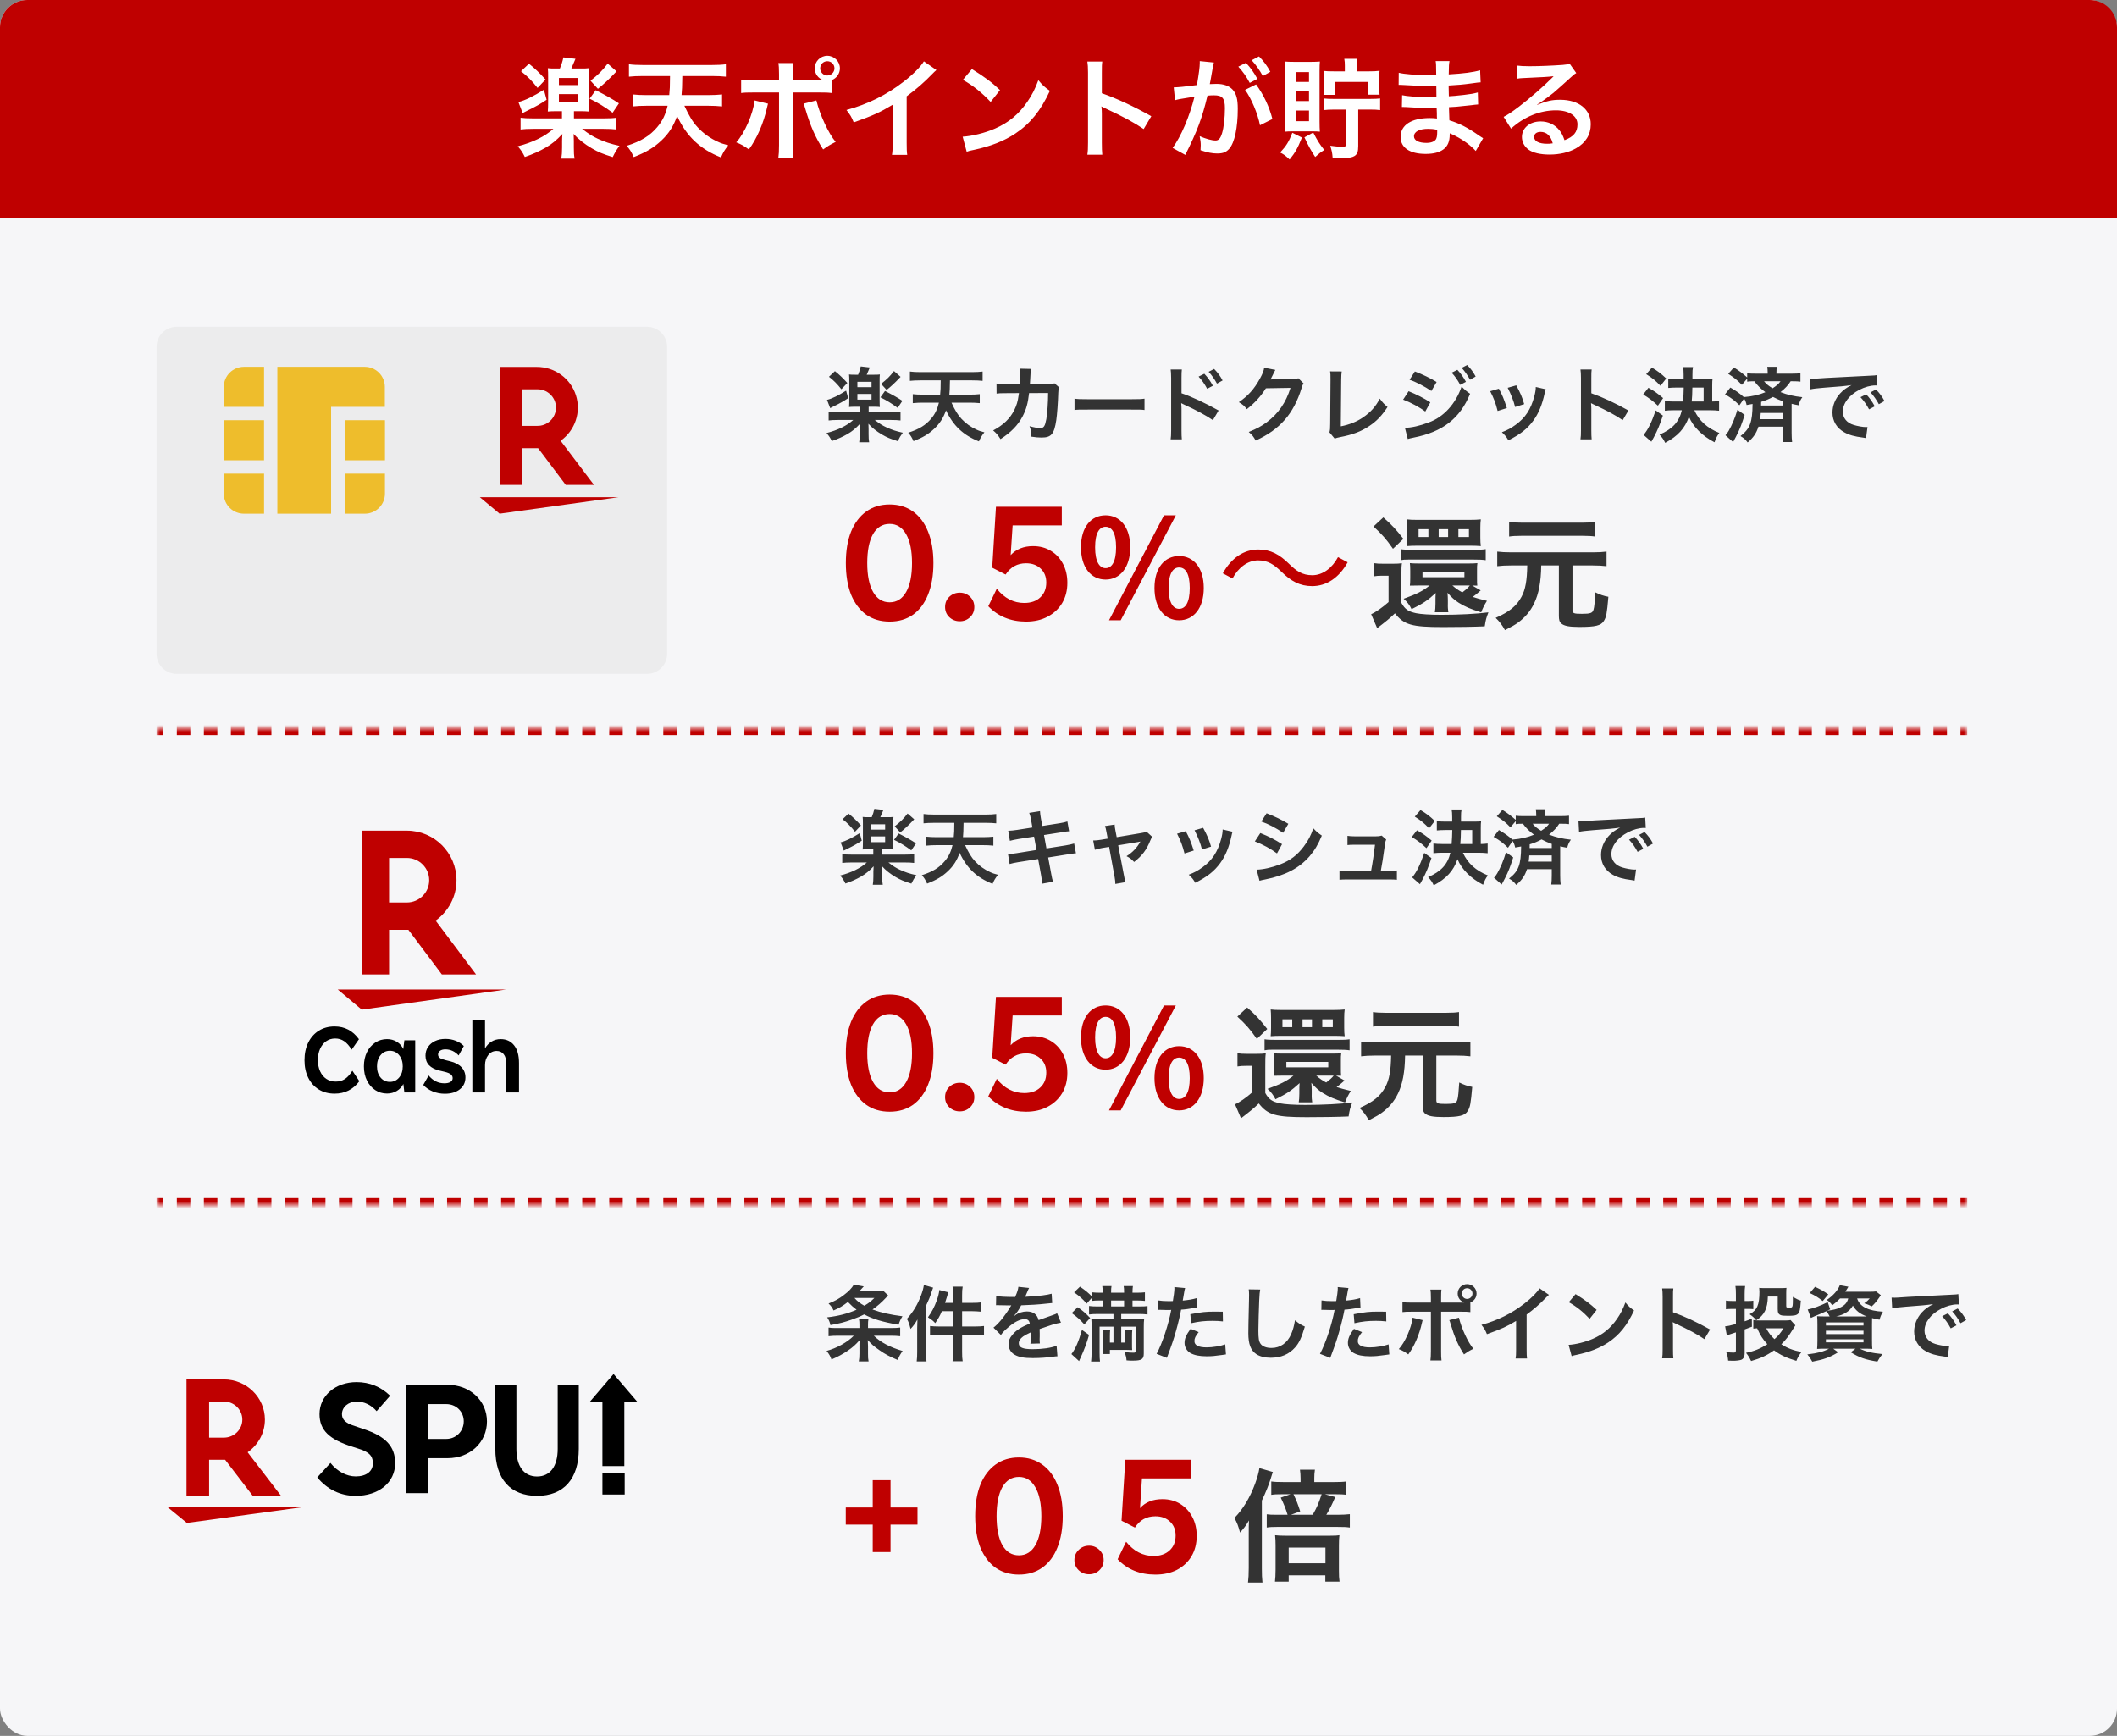 <svg width="311" height="255" viewBox="0 0 311 255" fill="none" xmlns="http://www.w3.org/2000/svg">
<rect x="0" y="0" width="311" height="255" fill="#808080" stroke="none"/>
<rect width="311" height="255" rx="4" fill="#F6F6F8"/>
<path d="M0 4C0 1.791 1.791 0 4 0H307C309.209 0 311 1.791 311 4V32H0V4Z" fill="#BF0000"/>
<path d="M82.556 16.336H81.708C81.228 16.336 80.812 16.352 80.476 16.384C80.508 16.016 80.524 15.632 80.524 15.056V11.312C80.524 10.64 80.524 10.544 80.476 10.016C80.876 10.064 81.052 10.064 81.74 10.064H82.252C82.492 9.472 82.636 9.04 82.764 8.432L84.54 8.64C84.236 9.376 84.028 9.856 83.932 10.064H85.276C85.932 10.064 86.092 10.064 86.508 10.016C86.46 10.4 86.46 10.576 86.46 11.312V15.056C86.46 15.744 86.476 16.08 86.508 16.384C86.156 16.352 85.772 16.336 85.308 16.336H84.316V17.392H88.636C89.58 17.392 90.14 17.36 90.556 17.296V19.024C90.076 18.96 89.5 18.928 88.62 18.928H85.516C86.46 19.664 87.02 20.016 87.82 20.384C88.892 20.864 89.628 21.12 91.004 21.424C90.588 21.984 90.332 22.4 90.012 23.072C88.492 22.592 87.916 22.352 86.972 21.808C85.852 21.152 84.956 20.448 84.268 19.664C84.268 19.856 84.268 19.856 84.284 20.096C84.284 20.144 84.3 20.672 84.3 20.72V21.648C84.3 22.448 84.316 22.768 84.412 23.296H82.46C82.54 22.784 82.572 22.352 82.572 21.648V20.736C82.572 20.432 82.588 20.128 82.62 19.68C81.724 20.624 81.132 21.12 80.172 21.68C79.292 22.192 78.236 22.672 77.1 23.056C76.78 22.4 76.54 22.032 76.06 21.488C78.252 20.928 80.06 20.048 81.292 18.928H78.38C77.548 18.928 76.924 18.96 76.476 19.024V17.296C76.924 17.36 77.532 17.392 78.38 17.392H82.556V16.336ZM82.108 11.456V12.496H84.876V11.456H82.108ZM82.108 13.824V14.944H84.876V13.824H82.108ZM76.54 10.464L77.708 9.36C78.588 10.064 79.228 10.672 80.14 11.68L78.972 12.912C78.156 11.872 77.436 11.152 76.54 10.464ZM79.9 13.184L80.3 14.656C79.372 15.28 78.78 15.616 77.436 16.272C77.132 16.416 77.116 16.432 76.78 16.608L76.156 14.992C77.18 14.736 78.396 14.128 79.9 13.184ZM89.276 9.344L90.572 10.48C89.404 11.712 88.652 12.4 87.836 13.04L86.748 11.856C87.948 10.912 88.46 10.4 89.276 9.344ZM86.62 14.496L87.516 13.248C89.116 14.064 89.964 14.544 90.924 15.184L89.996 16.56C88.828 15.696 87.836 15.088 86.62 14.496ZM104.044 15.536H100.54C101.228 17.024 101.756 17.92 102.508 18.72C103.308 19.584 104.332 20.32 105.436 20.816C105.932 21.056 106.252 21.152 106.988 21.344C106.46 22.016 106.236 22.368 105.916 23.12C102.828 21.904 100.86 20.032 99.468 17.04C98.956 18.512 98.268 19.6 97.164 20.64C96.044 21.696 94.94 22.352 93.1 23.072C92.764 22.32 92.492 21.888 92.06 21.424C94.204 20.736 95.468 19.952 96.54 18.688C97.324 17.76 97.772 16.832 98.076 15.536H94.972C94.252 15.536 93.596 15.568 92.956 15.632V13.872C93.516 13.936 94.156 13.968 94.956 13.968H98.316C98.412 12.912 98.412 12.912 98.428 11.168H94.46C93.628 11.168 92.972 11.2 92.396 11.264V9.44C92.924 9.52 93.66 9.552 94.46 9.552H104.556C105.34 9.552 106.06 9.52 106.636 9.44V11.264C106.028 11.2 105.388 11.168 104.572 11.168H100.236C100.204 12.864 100.204 13.136 100.124 13.968H104.028C104.812 13.968 105.468 13.936 106.076 13.872V15.632C105.42 15.568 104.796 15.536 104.044 15.536ZM116.444 11.808H120.108C120.444 11.808 120.604 11.808 120.988 11.792C120.204 11.536 119.692 10.848 119.692 10.032C119.692 9.024 120.524 8.192 121.532 8.192C122.556 8.192 123.388 9.024 123.388 10.032C123.388 10.816 122.908 11.488 122.172 11.776V13.664C121.644 13.6 121.404 13.584 120.14 13.584H116.444V21.344C116.444 22.224 116.46 22.704 116.524 23.136H114.348C114.412 22.704 114.444 22.224 114.444 21.328V13.584H110.892C109.644 13.584 109.404 13.6 108.876 13.664V11.696C109.436 11.792 109.74 11.808 110.924 11.808H114.444V10.912C114.444 10 114.412 9.648 114.348 9.264H116.508C116.46 9.696 116.444 9.936 116.444 10.96V11.808ZM121.532 8.992C120.956 8.992 120.492 9.456 120.492 10.032C120.492 10.608 120.956 11.088 121.532 11.088C122.124 11.088 122.588 10.608 122.588 10.032C122.588 9.456 122.124 8.992 121.532 8.992ZM110.86 14.752L112.828 15.232C112.796 15.328 112.78 15.424 112.764 15.456C112.764 15.488 112.732 15.584 112.7 15.728C112.188 18.08 111.18 20.384 110.012 21.952C109.26 21.408 108.924 21.216 108.156 20.912C109.388 19.584 110.636 16.72 110.86 14.752ZM118.044 15.232L119.932 14.752C120.428 16.832 121.708 19.6 122.764 20.848C121.948 21.248 121.644 21.44 120.924 21.952C119.772 20.16 119.052 18.512 118.3 15.968C118.172 15.536 118.156 15.472 118.044 15.232ZM135.724 9.008L137.564 10.288C137.292 10.528 137.212 10.592 136.972 10.848C135.772 12.096 134.572 13.136 133.196 14.144V20.976C133.196 21.856 133.212 22.32 133.276 22.752H131.036C131.116 22.288 131.132 21.968 131.132 21.024V15.392C129.26 16.512 128.364 16.928 125.42 17.984C125.084 17.152 124.908 16.88 124.348 16.16C127.516 15.296 130.204 13.968 132.748 12C134.172 10.896 135.26 9.792 135.724 9.008ZM141.452 11.728L142.78 10.144C144.684 11.328 145.676 12.064 146.908 13.232L145.532 14.976C144.252 13.616 142.94 12.56 141.452 11.728ZM142.012 22.288L141.42 20.08C142.796 20 144.7 19.536 146.156 18.896C148.156 18.032 149.644 16.8 150.908 14.976C151.612 13.952 152.06 13.072 152.54 11.776C153.164 12.528 153.42 12.768 154.236 13.344C152.876 16.272 151.356 18.16 149.164 19.616C147.532 20.704 145.548 21.488 143.068 22.016C142.428 22.144 142.38 22.16 142.012 22.288ZM161.932 22.72H159.74C159.82 22.208 159.836 21.776 159.836 20.928V10.672C159.836 9.888 159.804 9.472 159.74 9.04H161.932C161.868 9.52 161.868 9.728 161.868 10.72V13.696C164.06 14.464 166.572 15.632 169.132 17.072L168.012 18.96C166.684 18.048 165.02 17.136 162.348 15.904C161.98 15.728 161.932 15.712 161.804 15.632C161.852 16.08 161.868 16.272 161.868 16.72V20.944C161.868 21.776 161.884 22.192 161.932 22.72ZM182.908 13.2L184.524 12.4C185.628 13.92 186.46 15.648 186.924 17.488L185.1 18.4C184.78 16.72 183.788 14.368 182.908 13.2ZM178.204 9.68L178.172 9.888C178.092 10.352 177.98 11.008 177.82 11.872C177.772 12.144 177.772 12.144 177.724 12.352C178.204 12.336 178.428 12.32 178.716 12.32C179.772 12.32 180.556 12.608 181.084 13.168C181.628 13.776 181.836 14.544 181.836 16C181.836 18.752 181.372 20.944 180.604 21.824C180.156 22.352 179.676 22.544 178.828 22.544C178.092 22.544 177.436 22.416 176.364 22.064C176.38 21.76 176.396 21.52 176.396 21.36C176.396 20.944 176.364 20.624 176.236 20C177.1 20.384 178.012 20.64 178.572 20.64C179.036 20.64 179.292 20.336 179.532 19.552C179.788 18.72 179.948 17.264 179.948 15.904C179.948 14.432 179.58 14 178.348 14C178.012 14 177.756 14.016 177.388 14.048C176.604 17.328 175.884 19.264 174.124 22.752L172.268 21.728C173.5 20.048 174.732 17.168 175.484 14.192C175.244 14.224 175.244 14.224 174.732 14.32L173.276 14.56C173.02 14.608 172.844 14.656 172.62 14.72L172.428 12.832C173.148 12.816 173.98 12.736 175.836 12.496C176.14 10.72 176.252 9.808 176.252 9.264C176.252 9.2 176.252 9.104 176.252 8.976L178.332 9.184C178.284 9.312 178.236 9.52 178.204 9.68ZM181.916 9.792L183.036 9.232C183.74 9.984 184.172 10.592 184.716 11.584L183.596 12.176C183.068 11.2 182.62 10.56 181.916 9.792ZM186.62 10.544L185.516 11.168C185.036 10.288 184.508 9.536 183.884 8.848L184.956 8.288C185.676 9.024 186.124 9.632 186.62 10.544ZM197.564 10.48V9.616C197.564 9.232 197.548 8.992 197.484 8.64H199.372C199.308 9.008 199.292 9.232 199.292 9.632V10.48H201.1C201.692 10.48 202.204 10.464 202.668 10.4C202.62 10.816 202.604 11.12 202.604 11.616V12.768C202.604 13.264 202.62 13.568 202.668 13.904H201.02V12.032H196.06V13.936H194.428C194.476 13.6 194.492 13.296 194.492 12.848V11.536C194.492 11.008 194.476 10.8 194.428 10.416C194.828 10.464 195.228 10.48 196.012 10.48H197.564ZM197.788 16.096H195.916C195.324 16.096 194.844 16.128 194.46 16.176V14.464C194.892 14.512 195.244 14.528 195.916 14.528H201.292C201.964 14.528 202.316 14.512 202.748 14.464V16.176C202.3 16.112 201.964 16.096 201.292 16.096H199.532V21.456C199.532 22.304 199.388 22.672 198.956 22.928C198.636 23.12 198.156 23.2 197.292 23.2C196.94 23.2 196.236 23.168 195.772 23.152C195.708 22.4 195.644 22.128 195.42 21.408C196.044 21.504 196.716 21.552 197.196 21.552C197.66 21.552 197.788 21.456 197.788 21.136V16.096ZM192.7 19.296H189.948C189.388 19.296 189.084 19.312 188.78 19.344C188.812 18.944 188.828 18.416 188.828 17.808V10.528C188.828 10.016 188.812 9.536 188.764 9.04C189.132 9.072 189.5 9.088 190.172 9.088H192.54C193.116 9.088 193.5 9.072 193.9 9.04C193.868 9.392 193.852 9.76 193.852 10.432V17.84C193.852 18.512 193.868 18.992 193.9 19.344C193.628 19.312 193.244 19.296 192.7 19.296ZM190.396 10.592V12.032H192.3V10.592H190.396ZM190.396 13.408V14.848H192.3V13.408H190.396ZM190.396 16.24V17.808H192.3V16.24H190.396ZM189.852 19.504L191.26 20.208C190.636 21.776 190.284 22.4 189.452 23.424C188.78 22.8 188.668 22.72 188.06 22.4C188.956 21.44 189.324 20.864 189.852 19.504ZM191.628 20.176L192.924 19.472C193.564 20.704 193.836 21.136 194.54 22.032C193.916 22.432 193.804 22.528 193.212 23.056C192.62 22.16 192.204 21.424 191.628 20.176ZM217.884 20.304L216.796 22.176C216.092 21.392 214.988 20.576 213.836 19.984C213.484 19.792 213.356 19.744 212.972 19.584C212.972 19.664 212.972 19.728 212.972 19.76C212.972 20.768 212.684 21.456 212.076 21.92C211.468 22.384 210.604 22.608 209.436 22.608C207.1 22.608 205.756 21.696 205.756 20.112C205.756 18.368 207.34 17.344 210.028 17.344C210.412 17.344 210.684 17.36 211.1 17.408C211.1 17.216 211.1 17.216 211.084 17.024C211.084 16.944 211.084 16.832 211.084 16.672C211.068 16.448 211.068 16.448 211.052 15.808C210.284 15.824 209.788 15.84 209.452 15.84C208.476 15.84 207.884 15.824 206.556 15.728C206.348 15.712 206.188 15.712 205.948 15.712L205.98 13.984C206.668 14.144 208.188 14.256 209.708 14.256C210.028 14.256 210.572 14.24 211.02 14.224C211.02 14.08 211.02 13.536 211.004 12.624C210.492 12.64 210.236 12.64 209.996 12.64C209.212 12.64 207.148 12.56 206.076 12.48C205.9 12.464 205.772 12.464 205.724 12.464C205.66 12.464 205.58 12.464 205.468 12.464L205.484 10.688C206.3 10.896 207.948 11.024 209.788 11.024C210.044 11.024 210.588 11.008 210.988 10.992C210.972 9.392 210.972 9.376 210.908 8.976H212.94C212.86 9.408 212.844 9.616 212.828 10.928C215.004 10.8 216.396 10.624 217.436 10.32L217.516 12.096C217.164 12.112 217.164 12.112 216.252 12.24C214.844 12.432 214.22 12.48 212.812 12.56C212.828 12.96 212.828 13.152 212.844 14.144C213.644 14.096 213.644 14.096 215.116 13.936C216.124 13.808 216.38 13.776 217.1 13.584L217.148 15.344C216.876 15.36 216.476 15.408 216.108 15.456C215.868 15.488 215.148 15.568 213.948 15.68C213.724 15.696 213.484 15.712 212.86 15.744C212.908 17.296 212.908 17.296 212.924 17.68C214.332 18.096 215.58 18.72 217.308 19.936C217.58 20.112 217.66 20.176 217.884 20.304ZM211.132 19.072C210.604 18.96 210.284 18.928 209.804 18.928C208.508 18.928 207.724 19.344 207.724 20.032C207.724 20.624 208.412 20.992 209.548 20.992C210.22 20.992 210.716 20.8 210.94 20.48C211.068 20.272 211.132 19.936 211.132 19.456C211.132 19.392 211.132 19.072 211.132 19.072ZM225.804 15.36L225.836 15.392C227.292 14.816 227.996 14.656 229.196 14.656C231.932 14.656 233.692 16.064 233.692 18.256C233.692 19.776 232.94 20.992 231.516 21.792C230.476 22.384 229.116 22.704 227.644 22.704C226.3 22.704 225.18 22.448 224.54 21.968C223.932 21.52 223.58 20.848 223.58 20.128C223.58 18.8 224.732 17.84 226.332 17.84C227.452 17.84 228.428 18.304 229.1 19.152C229.42 19.552 229.596 19.904 229.836 20.592C231.164 20.096 231.74 19.408 231.74 18.272C231.74 17.024 230.508 16.208 228.572 16.208C226.236 16.208 223.9 17.152 221.98 18.896L220.892 17.168C221.452 16.896 222.092 16.464 223.148 15.664C224.636 14.528 226.716 12.736 227.932 11.504C227.964 11.472 228.124 11.312 228.22 11.216L228.204 11.2C227.596 11.28 226.572 11.344 223.676 11.472C223.324 11.488 223.212 11.504 222.908 11.552L222.828 9.632C223.372 9.696 223.836 9.728 224.716 9.728C226.076 9.728 228.028 9.648 229.58 9.536C230.14 9.488 230.316 9.456 230.572 9.328L231.564 10.736C231.292 10.88 231.18 10.976 230.732 11.392C229.932 12.128 228.764 13.168 228.22 13.632C227.932 13.872 226.78 14.736 226.46 14.944C226.06 15.216 226.06 15.216 225.804 15.36ZM228.108 21.056C227.82 19.952 227.212 19.376 226.316 19.376C225.74 19.376 225.372 19.664 225.372 20.112C225.372 20.752 226.092 21.12 227.276 21.12C227.58 21.12 227.66 21.12 228.108 21.056Z" fill="white"/>
<path d="M126.292 59.752H125.656C125.296 59.752 124.984 59.764 124.732 59.788C124.756 59.512 124.768 59.224 124.768 58.792V55.984C124.768 55.48 124.768 55.408 124.732 55.012C125.032 55.048 125.164 55.048 125.68 55.048H126.064C126.244 54.604 126.352 54.28 126.448 53.824L127.78 53.98C127.552 54.532 127.396 54.892 127.324 55.048H128.332C128.824 55.048 128.944 55.048 129.256 55.012C129.22 55.3 129.22 55.432 129.22 55.984V58.792C129.22 59.308 129.232 59.56 129.256 59.788C128.992 59.764 128.704 59.752 128.356 59.752H127.612V60.544H130.852C131.56 60.544 131.98 60.52 132.292 60.472V61.768C131.932 61.72 131.5 61.696 130.84 61.696H128.512C129.22 62.248 129.64 62.512 130.24 62.788C131.044 63.148 131.596 63.34 132.628 63.568C132.316 63.988 132.124 64.3 131.884 64.804C130.744 64.444 130.312 64.264 129.604 63.856C128.764 63.364 128.092 62.836 127.576 62.248C127.576 62.392 127.576 62.392 127.588 62.572C127.588 62.608 127.6 63.004 127.6 63.04V63.736C127.6 64.336 127.612 64.576 127.684 64.972H126.22C126.28 64.588 126.304 64.264 126.304 63.736V63.052C126.304 62.824 126.316 62.596 126.34 62.26C125.668 62.968 125.224 63.34 124.504 63.76C123.844 64.144 123.052 64.504 122.2 64.792C121.96 64.3 121.78 64.024 121.42 63.616C123.064 63.196 124.42 62.536 125.344 61.696H123.16C122.536 61.696 122.068 61.72 121.732 61.768V60.472C122.068 60.52 122.524 60.544 123.16 60.544H126.292V59.752ZM125.956 56.092V56.872H128.032V56.092H125.956ZM125.956 57.868V58.708H128.032V57.868H125.956ZM121.78 55.348L122.656 54.52C123.316 55.048 123.796 55.504 124.48 56.26L123.604 57.184C122.992 56.404 122.452 55.864 121.78 55.348ZM124.3 57.388L124.6 58.492C123.904 58.96 123.46 59.212 122.452 59.704C122.224 59.812 122.212 59.824 121.96 59.956L121.492 58.744C122.26 58.552 123.172 58.096 124.3 57.388ZM131.332 54.508L132.304 55.36C131.428 56.284 130.864 56.8 130.252 57.28L129.436 56.392C130.336 55.684 130.72 55.3 131.332 54.508ZM129.34 58.372L130.012 57.436C131.212 58.048 131.848 58.408 132.568 58.888L131.872 59.92C130.996 59.272 130.252 58.816 129.34 58.372ZM142.408 59.152H139.78C140.296 60.268 140.692 60.94 141.256 61.54C141.856 62.188 142.624 62.74 143.452 63.112C143.824 63.292 144.064 63.364 144.616 63.508C144.22 64.012 144.052 64.276 143.812 64.84C141.496 63.928 140.02 62.524 138.976 60.28C138.592 61.384 138.076 62.2 137.248 62.98C136.408 63.772 135.58 64.264 134.2 64.804C133.948 64.24 133.744 63.916 133.42 63.568C135.028 63.052 135.976 62.464 136.78 61.516C137.368 60.82 137.704 60.124 137.932 59.152H135.604C135.064 59.152 134.572 59.176 134.092 59.224V57.904C134.512 57.952 134.992 57.976 135.592 57.976H138.112C138.184 57.184 138.184 57.184 138.196 55.876H135.22C134.596 55.876 134.104 55.9 133.672 55.948V54.58C134.068 54.64 134.62 54.664 135.22 54.664H142.792C143.38 54.664 143.92 54.64 144.352 54.58V55.948C143.896 55.9 143.416 55.876 142.804 55.876H139.552C139.528 57.148 139.528 57.352 139.468 57.976H142.396C142.984 57.976 143.476 57.952 143.932 57.904V59.224C143.44 59.176 142.972 59.152 142.408 59.152ZM154.912 56.308L155.596 56.908C155.5 57.124 155.476 57.292 155.464 57.712C155.428 59.068 155.296 60.916 155.176 61.708C154.864 63.784 154.444 64.276 153.004 64.276C152.548 64.276 152.14 64.24 151.516 64.144C151.492 63.388 151.456 63.16 151.24 62.608C151.948 62.8 152.428 62.884 152.824 62.884C153.34 62.884 153.52 62.62 153.712 61.576C153.856 60.748 153.976 59.116 153.976 57.736L151.18 57.748C151.012 59.248 150.76 60.148 150.22 61.18C149.56 62.452 148.492 63.544 146.98 64.504C146.572 63.868 146.404 63.676 145.9 63.232C147.4 62.44 148.384 61.492 149.02 60.208C149.344 59.548 149.524 58.96 149.632 58.12C149.656 57.952 149.68 57.832 149.692 57.748L147.7 57.76C146.968 57.76 146.8 57.772 146.404 57.82L146.392 56.344C146.8 56.416 147.124 56.44 147.724 56.44L149.824 56.428C149.86 55.972 149.884 55.276 149.884 54.928V54.628C149.884 54.472 149.884 54.376 149.848 54.16L151.456 54.196C151.432 54.352 151.42 54.4 151.408 54.568C151.408 54.64 151.396 54.712 151.396 54.796C151.372 55.048 151.372 55.048 151.348 55.672C151.336 55.936 151.336 56.044 151.3 56.428L153.964 56.416C154.504 56.416 154.612 56.404 154.912 56.308ZM157.852 60.232V58.564C158.38 58.636 158.608 58.648 159.796 58.648H166.192C167.38 58.648 167.608 58.636 168.136 58.564V60.232C167.656 60.172 167.524 60.172 166.18 60.172H159.808C158.464 60.172 158.332 60.172 157.852 60.232ZM173.62 64.54H171.976C172.024 64.204 172.048 63.88 172.048 63.196V55.504C172.036 54.808 172.024 54.568 171.976 54.28H173.62C173.584 54.604 173.572 54.832 173.572 55.54V57.772C174.964 58.228 177.124 59.236 179.02 60.304L178.18 61.72C177.34 61.12 175.636 60.196 173.932 59.428C173.656 59.296 173.62 59.284 173.524 59.224C173.56 59.56 173.572 59.764 173.572 60.04V63.208C173.572 63.856 173.584 64.192 173.62 64.54ZM176.08 55.324L176.92 54.904C177.448 55.468 177.772 55.924 178.18 56.668L177.34 57.112C176.944 56.38 176.608 55.9 176.08 55.324ZM179.608 55.888L178.78 56.356C178.42 55.696 178.024 55.132 177.556 54.616L178.36 54.196C178.9 54.748 179.236 55.204 179.608 55.888ZM190.732 55.564L191.5 56.32C191.38 56.5 191.332 56.608 191.2 57.04C190.648 58.864 189.796 60.484 188.74 61.672C187.636 62.932 186.316 63.868 184.468 64.72C184.132 64.12 183.976 63.916 183.448 63.46C184.648 62.968 185.32 62.608 186.076 62.044C187.792 60.772 188.92 59.128 189.58 56.98L185.968 57.04C185.236 58.204 184.3 59.236 183.16 60.112C182.8 59.62 182.62 59.464 181.996 59.08C183.364 58.144 184.228 57.184 185.104 55.6C185.476 54.916 185.668 54.448 185.716 54.016L187.36 54.34C187.288 54.448 187.288 54.448 187.156 54.712C187.12 54.772 187.12 54.772 187 55.048C186.964 55.12 186.964 55.12 186.844 55.36C186.772 55.528 186.772 55.528 186.652 55.744C186.808 55.732 187 55.72 187.228 55.72L189.856 55.684C190.324 55.684 190.456 55.66 190.732 55.564ZM195.4 54.556L197.104 54.568C197.056 54.892 197.044 55.192 197.032 55.78L196.972 62.632C198.22 62.392 199.348 61.936 200.248 61.312C201.352 60.556 202.096 59.728 202.696 58.564C203.164 59.188 203.32 59.356 203.836 59.788C203.008 61.06 202.24 61.864 201.16 62.584C199.96 63.388 198.736 63.856 196.792 64.228C196.468 64.288 196.324 64.336 196.072 64.432L195.304 63.508C195.388 63.184 195.412 62.968 195.412 62.272L195.46 55.792C195.46 54.952 195.46 54.952 195.4 54.556ZM207.076 55.792L207.856 54.568C208.984 55 210.184 55.576 211.048 56.116L210.28 57.436C209.308 56.776 207.952 56.068 207.076 55.792ZM206.128 58.708L206.932 57.472C208.048 57.916 209.224 58.516 210.124 59.104L209.38 60.46C208.588 59.848 207.232 59.116 206.128 58.708ZM213.256 54.748L214.096 54.328C214.624 54.892 214.948 55.348 215.356 56.092L214.516 56.536C214.12 55.804 213.784 55.324 213.256 54.748ZM206.812 64.492L206.392 62.848C207.328 62.836 208.588 62.56 209.86 62.068C212.056 61.3 213.856 59.332 214.72 56.776C215.188 57.28 215.416 57.472 215.968 57.844C214.48 61.48 211.948 63.448 207.652 64.288C207.136 64.396 207.04 64.42 206.812 64.492ZM216.784 55.312L215.956 55.78C215.596 55.12 215.2 54.556 214.732 54.04L215.536 53.62C216.076 54.172 216.412 54.628 216.784 55.312ZM218.92 57.472L220.192 57.1C220.696 58.024 220.936 58.6 221.368 59.944L220.012 60.376C219.7 59.164 219.46 58.528 218.92 57.472ZM221.488 56.968L222.748 56.608C223.384 57.796 223.612 58.324 223.912 59.368L222.58 59.788C222.352 58.876 221.992 57.952 221.488 56.968ZM225.616 56.848L227.08 57.184C227.008 57.364 226.984 57.424 226.912 57.796C226.564 59.428 226.024 60.748 225.256 61.792C224.368 63.004 223.372 63.784 221.596 64.684C221.284 64.156 221.14 63.976 220.636 63.496C221.476 63.172 221.968 62.908 222.676 62.392C224.08 61.372 224.884 60.148 225.4 58.228C225.556 57.64 225.616 57.22 225.616 56.848ZM233.824 64.54H232.18C232.24 64.156 232.252 63.832 232.252 63.196V55.504C232.252 54.916 232.228 54.604 232.18 54.28H233.824C233.776 54.64 233.776 54.796 233.776 55.54V57.772C235.42 58.348 237.304 59.224 239.224 60.304L238.384 61.72C237.388 61.036 236.14 60.352 234.136 59.428C233.86 59.296 233.824 59.284 233.728 59.224C233.764 59.56 233.776 59.704 233.776 60.04V63.208C233.776 63.832 233.788 64.144 233.824 64.54ZM251.212 60.268H248.908C249.628 61.828 250.792 62.884 252.58 63.604C252.256 64.024 252.124 64.3 251.872 64.972C250.084 64.048 248.728 62.704 248.116 61.216C247.528 62.92 246.496 64.06 244.624 65.056C244.408 64.576 244.204 64.288 243.796 63.844C245.692 63.04 246.676 61.972 247.072 60.268H245.92C245.368 60.268 244.936 60.292 244.576 60.34V58.912C244.936 58.96 245.392 58.984 245.908 58.984H247.252C247.312 58.3 247.336 57.604 247.348 56.932H246.352C245.86 56.932 245.38 56.956 245.08 56.992V55.636C245.452 55.672 245.848 55.696 246.352 55.696H247.336V55.048C247.336 54.496 247.312 54.256 247.252 53.92H248.716C248.644 54.268 248.632 54.484 248.632 55.036V55.696H250.468C251.032 55.696 251.308 55.684 251.584 55.648C251.548 55.888 251.536 56.152 251.536 56.608V58.984C252.028 58.972 252.04 58.972 252.544 58.912V60.34C252.148 60.292 251.752 60.268 251.212 60.268ZM248.524 58.984H250.276V56.932H248.62C248.608 57.892 248.584 58.36 248.524 58.984ZM241.84 54.964L242.68 54.004C243.52 54.496 243.988 54.856 244.78 55.6L243.94 56.68C243.184 55.888 242.8 55.576 241.84 54.964ZM241.396 57.952L242.164 56.968C243.028 57.448 243.46 57.76 244.324 58.48L243.556 59.596C242.74 58.84 242.26 58.48 241.396 57.952ZM243.232 60.292L244.288 61.048C243.832 62.416 243.52 63.172 242.968 64.216C242.884 64.372 242.632 64.816 242.596 64.888L241.456 63.892C242.128 63.076 242.608 62.104 243.232 60.292ZM253.42 57.928L254.2 56.932C255.016 57.4 255.532 57.76 256.18 58.336C257.416 58.24 258.436 58 259.348 57.616C258.676 57.124 258.16 56.608 257.728 56.008C257.2 56.008 256.984 56.02 256.672 56.068V55.624L255.892 56.536C255.244 55.864 254.836 55.528 253.888 54.916L254.716 53.98C255.472 54.448 255.988 54.844 256.672 55.444V54.832C256.996 54.88 257.32 54.892 257.896 54.892H259.684V54.748C259.684 54.4 259.66 54.16 259.624 53.884H261.028C260.992 54.148 260.968 54.388 260.968 54.736V54.892H263.224C263.812 54.892 264.184 54.868 264.496 54.832V56.068C264.172 56.02 263.908 56.008 263.332 56.008H263.056C262.72 56.56 262.228 57.088 261.568 57.604C262.588 58 263.524 58.216 264.772 58.348C264.484 58.768 264.376 58.996 264.232 59.536C263.728 59.44 263.584 59.416 263.2 59.32V63.568C263.2 64.156 263.224 64.552 263.272 64.936H261.892C261.94 64.552 261.964 64.12 261.964 63.556V62.68H258.328C258.004 63.676 257.584 64.276 256.744 64.996C256.432 64.576 256.192 64.36 255.688 64.06C257.092 62.968 257.44 62.056 257.464 59.344C257.188 59.404 257.032 59.428 256.588 59.5C256.504 59.116 256.42 58.876 256.216 58.54L255.532 59.536C254.764 58.792 254.464 58.552 253.42 57.928ZM261.964 59.572V58.972C261.4 58.768 261.016 58.6 260.464 58.312C259.84 58.648 259.384 58.828 258.724 59.032C258.724 59.296 258.724 59.296 258.712 59.572H261.964ZM261.568 56.008H259.156C259.48 56.416 259.816 56.692 260.404 57.04C261.016 56.644 261.292 56.404 261.568 56.008ZM261.964 60.664H258.664C258.64 61.048 258.616 61.216 258.568 61.576H261.964V60.664ZM255.244 60.196L256.3 60.952C255.904 62.236 255.58 63.076 255.064 64.072C254.992 64.192 254.848 64.48 254.608 64.936L253.48 63.94C253.732 63.64 253.78 63.58 253.96 63.28C254.44 62.452 254.86 61.444 255.244 60.196ZM265.972 57.196L265.888 55.624C266.152 55.636 266.284 55.636 266.344 55.636C266.56 55.636 266.56 55.636 268.324 55.516C269.2 55.468 271.252 55.36 274.456 55.204C275.44 55.156 275.5 55.156 275.692 55.108L275.776 56.632C275.644 56.62 275.644 56.62 275.524 56.62C274.804 56.62 273.916 56.86 273.148 57.268C271.624 58.06 270.724 59.26 270.724 60.472C270.724 61.408 271.312 62.128 272.32 62.428C272.908 62.608 273.676 62.74 274.108 62.74C274.12 62.74 274.228 62.74 274.348 62.728L274.132 64.36C273.976 64.324 273.952 64.324 273.724 64.288C272.404 64.12 271.648 63.904 270.916 63.496C269.812 62.872 269.2 61.852 269.2 60.604C269.2 59.584 269.608 58.576 270.34 57.784C270.796 57.292 271.228 56.968 272.008 56.572C271.036 56.716 270.292 56.788 267.964 56.956C266.896 57.04 266.344 57.112 265.972 57.196ZM273.316 58.348L274.156 57.928C274.684 58.492 275.008 58.948 275.416 59.692L274.576 60.136C274.18 59.404 273.844 58.924 273.316 58.348ZM276.844 58.912L276.016 59.38C275.656 58.72 275.26 58.156 274.792 57.64L275.596 57.22C276.136 57.772 276.472 58.228 276.844 58.912Z" fill="#333333"/>
<path d="M124.26 82.72C124.26 80.912 124.516 79.368 125.028 78.088C125.556 76.808 126.3 75.824 127.26 75.136C128.22 74.448 129.364 74.104 130.692 74.104C132.02 74.104 133.164 74.448 134.124 75.136C135.084 75.824 135.82 76.808 136.332 78.088C136.86 79.368 137.124 80.912 137.124 82.72C137.124 84.512 136.86 86.056 136.332 87.352C135.82 88.632 135.084 89.616 134.124 90.304C133.164 90.976 132.02 91.312 130.692 91.312C129.364 91.312 128.22 90.976 127.26 90.304C126.3 89.616 125.556 88.632 125.028 87.352C124.516 86.056 124.26 84.512 124.26 82.72ZM127.404 82.72C127.404 84.544 127.692 85.96 128.268 86.968C128.844 87.976 129.652 88.48 130.692 88.48C131.732 88.48 132.54 87.976 133.116 86.968C133.692 85.96 133.98 84.544 133.98 82.72C133.98 80.896 133.692 79.48 133.116 78.472C132.54 77.464 131.732 76.96 130.692 76.96C129.636 76.96 128.82 77.464 128.244 78.472C127.684 79.464 127.404 80.88 127.404 82.72ZM138.838 89.176C138.838 88.568 139.046 88.064 139.462 87.664C139.894 87.264 140.406 87.064 140.998 87.064C141.59 87.064 142.094 87.264 142.51 87.664C142.926 88.064 143.134 88.568 143.134 89.176C143.134 89.768 142.926 90.264 142.51 90.664C142.094 91.064 141.59 91.264 140.998 91.264C140.406 91.264 139.894 91.064 139.462 90.664C139.046 90.264 138.838 89.768 138.838 89.176ZM153.706 85.576C153.706 84.728 153.434 84.048 152.89 83.536C152.346 83.008 151.626 82.744 150.73 82.744C149.45 82.744 148.45 83.296 147.73 84.4L145.762 83.392L146.314 74.44H155.986V77.176H148.762L148.474 81.544C149.29 80.664 150.386 80.224 151.762 80.224C152.754 80.224 153.626 80.456 154.378 80.92C155.13 81.368 155.722 82 156.154 82.816C156.586 83.632 156.802 84.568 156.802 85.624C156.802 86.744 156.546 87.736 156.034 88.6C155.522 89.448 154.81 90.112 153.898 90.592C153.002 91.072 151.946 91.312 150.73 91.312C149.594 91.312 148.562 91.12 147.634 90.736C146.706 90.352 145.89 89.792 145.186 89.056L146.434 86.488C147.554 87.88 148.898 88.576 150.466 88.576C151.458 88.576 152.242 88.304 152.818 87.76C153.41 87.216 153.706 86.488 153.706 85.576ZM162.42 85.14C160.28 85.14 158.8 83.36 158.8 80.4C158.8 77.42 160.28 75.7 162.42 75.7C164.54 75.7 166.04 77.42 166.04 80.4C166.04 83.36 164.54 85.14 162.42 85.14ZM162.42 83.46C163.3 83.46 163.96 82.58 163.96 80.4C163.96 78.2 163.3 77.38 162.42 77.38C161.56 77.38 160.88 78.2 160.88 80.4C160.88 82.58 161.56 83.46 162.42 83.46ZM173.22 91.12C171.1 91.12 169.6 89.36 169.6 86.38C169.6 83.4 171.1 81.68 173.22 81.68C175.34 81.68 176.84 83.4 176.84 86.38C176.84 89.36 175.34 91.12 173.22 91.12ZM173.22 89.44C174.12 89.44 174.78 88.56 174.78 86.38C174.78 84.2 174.12 83.36 173.22 83.36C172.34 83.36 171.68 84.2 171.68 86.38C171.68 88.56 172.34 89.44 173.22 89.44ZM162.92 91.12L171 75.7H172.74L164.64 91.12H162.92ZM188.24 83.98C187.18 82.96 186.3 82.32 184.84 82.32C183.28 82.32 181.9 83.4 181.06 84.98L179.64 84.22C180.92 81.92 182.76 80.72 184.86 80.72C186.68 80.72 187.98 81.46 189.38 82.84C190.44 83.88 191.32 84.5 192.78 84.5C194.34 84.5 195.72 83.42 196.56 81.84L197.98 82.6C196.7 84.9 194.86 86.1 192.76 86.1C190.94 86.1 189.64 85.36 188.24 83.98Z" fill="#BF0000"/>
<path d="M216.282 86.014L217.524 86.734C217.344 86.878 217.236 86.968 217.02 87.166C216.912 87.274 216.822 87.328 216.354 87.688C216.912 87.868 217.326 87.994 218.442 88.264C218.064 88.858 217.794 89.416 217.596 89.956C215.976 89.452 215.238 89.128 214.302 88.552C213.672 88.138 213.294 87.814 212.646 87.076C212.682 87.508 212.7 87.832 212.7 88.174V88.66C212.682 89.2 212.718 89.632 212.772 89.938H210.792C210.846 89.596 210.882 89.236 210.882 88.642V88.138C210.882 87.778 210.882 87.58 210.918 87.112C209.694 88.228 209.082 88.642 207.372 89.488C207.084 88.894 206.706 88.39 206.202 87.958C208.146 87.256 208.992 86.842 210.018 86.014H208.362C207.624 86.014 207.57 86.014 207.12 86.032C207.156 85.762 207.174 85.51 207.174 84.88V83.836C207.174 83.332 207.156 83.026 207.12 82.72C207.462 82.756 207.714 82.774 208.362 82.774H215.796C216.426 82.774 216.66 82.756 217.038 82.72C216.984 83.062 216.984 83.278 216.984 83.836V84.898C216.984 85.474 216.984 85.654 217.02 86.032C216.66 86.032 216.66 86.032 216.282 86.014ZM215.922 86.014H213.366C213.96 86.518 214.23 86.698 214.824 87.022C215.454 86.536 215.652 86.356 215.922 86.014ZM208.974 83.998V84.79H215.13V83.998H208.974ZM201.774 77.338L203.214 76.006C204.438 77.068 205.086 77.77 206.166 79.156L204.636 80.614C203.592 79.12 203.07 78.544 201.774 77.338ZM201.792 84.664V82.72C202.26 82.792 202.548 82.81 203.232 82.81H204.582C205.212 82.81 205.536 82.792 205.95 82.738C205.878 83.26 205.878 83.584 205.878 84.682V88.57C206.4 89.506 206.868 89.83 208.038 90.082C208.74 90.226 210.072 90.316 211.71 90.316C214.32 90.316 216.858 90.19 218.658 89.956C218.334 90.784 218.262 91.054 218.118 92.008C216.57 92.08 214.122 92.116 211.962 92.116C207.39 92.116 206.256 91.792 204.924 90.1C204.168 90.838 203.628 91.27 202.314 92.278L201.432 90.226C202.062 89.956 203.106 89.236 203.988 88.444V84.574H202.998C202.53 84.574 202.242 84.592 201.792 84.664ZM208.146 76.366H215.886C216.588 76.366 217.092 76.348 217.542 76.294C217.488 76.672 217.47 77.014 217.47 77.536V78.922C217.47 79.516 217.488 79.858 217.542 80.218C217.074 80.182 216.624 80.164 216.102 80.164H208.11C207.606 80.164 207.102 80.182 206.67 80.218C206.706 79.786 206.724 79.624 206.724 78.994V77.464C206.724 76.942 206.706 76.69 206.67 76.294C207.084 76.348 207.498 76.366 208.146 76.366ZM209.838 78.886V77.734H208.398V78.886H209.838ZM212.736 78.886V77.734H211.35V78.886H212.736ZM214.248 78.886H215.796V77.734H214.248V78.886ZM205.77 82.288V80.668C206.13 80.74 206.688 80.758 207.57 80.758H216.444C217.434 80.758 217.776 80.74 218.262 80.668V82.288C217.776 82.216 217.254 82.198 216.444 82.198H206.922C206.346 82.198 206.112 82.216 205.77 82.288ZM224.364 83.062H221.97C221.142 83.062 220.548 83.098 219.954 83.17V81.028C220.548 81.1 221.124 81.136 221.97 81.136H234.012C234.876 81.136 235.434 81.1 236.01 81.028V83.17C235.398 83.098 234.822 83.062 234.012 83.062H231.006V89.614C231.006 90.1 231.204 90.172 232.392 90.172C233.634 90.172 233.958 90.064 234.102 89.542C234.21 89.236 234.3 88.228 234.372 87.022C235.11 87.382 235.542 87.526 236.28 87.67C236.064 90.154 235.974 90.64 235.614 91.216C235.2 91.9 234.372 92.098 232.032 92.098C230.538 92.098 229.782 91.954 229.368 91.594C229.098 91.378 229.008 91.054 229.008 90.46V83.062H226.416C226.38 85.492 226.056 87.238 225.372 88.642C224.832 89.776 224.04 90.712 222.996 91.468C222.546 91.792 222.168 92.008 221.088 92.566C220.674 91.81 220.26 91.27 219.72 90.766C221.736 89.884 222.798 89.02 223.518 87.67C224.094 86.608 224.328 85.276 224.364 83.062ZM234.336 76.672V78.814C233.886 78.742 233.274 78.706 232.5 78.706H223.536C222.708 78.706 222.168 78.742 221.7 78.814V76.672C222.168 76.744 222.726 76.78 223.59 76.78H232.464C233.346 76.78 233.868 76.744 234.336 76.672Z" fill="#333333"/>
<g clip-path="url(#clip0_4449_44260)">
<path d="M95.043 99H25.961C25.176 99 24.422 98.69 23.867 98.138C23.312 97.586 23 96.838 23 96.057V50.943C23 50.556 23.077 50.174 23.225 49.817C23.374 49.459 23.592 49.135 23.867 48.862C24.142 48.589 24.469 48.372 24.828 48.224C25.187 48.076 25.572 48 25.961 48H95.043C95.432 48 95.817 48.076 96.176 48.224C96.535 48.372 96.862 48.589 97.137 48.862C97.412 49.135 97.63 49.459 97.778 49.817C97.927 50.174 98.004 50.556 98.004 50.943V96.077C97.999 96.854 97.684 97.597 97.13 98.145C96.575 98.693 95.825 99 95.043 99V99Z" fill="#ECECED"/>
<path d="M56.555 61.731H50.633V67.617H56.555V61.731Z" fill="#EEBD2C"/>
<path d="M50.633 69.577V75.462H53.594C53.983 75.462 54.367 75.386 54.726 75.238C55.085 75.09 55.412 74.874 55.686 74.6C55.961 74.327 56.179 74.002 56.327 73.645C56.475 73.288 56.551 72.906 56.551 72.52V69.577H50.633Z" fill="#EEBD2C"/>
<path d="M38.789 61.731H32.875V67.617H38.789V61.731Z" fill="#EEBD2C"/>
<path d="M32.875 69.577V72.52C32.875 73.3 33.187 74.049 33.742 74.6C34.297 75.152 35.051 75.462 35.836 75.462H38.793V69.577H32.875Z" fill="#EEBD2C"/>
<path d="M53.594 53.885H40.746V75.463H48.641V59.771H56.535V56.828C56.536 56.051 56.227 55.304 55.676 54.753C55.125 54.201 54.376 53.889 53.594 53.885V53.885Z" fill="#EEBD2C"/>
<path d="M38.793 53.885H35.84C35.451 53.885 35.066 53.962 34.707 54.109C34.347 54.257 34.021 54.474 33.746 54.747C33.471 55.02 33.253 55.345 33.104 55.702C32.956 56.059 32.879 56.442 32.879 56.828V59.771H38.793V53.885Z" fill="#EEBD2C"/>
<path d="M73.394 75.463L70.488 73.036H90.891L73.394 75.463Z" fill="#BF0000"/>
<path d="M76.711 71.231V65.842H79.055L83.109 71.231H87.258L82.355 64.748C83.396 64.014 84.174 62.97 84.578 61.768C84.982 60.565 84.991 59.266 84.603 58.059C84.215 56.851 83.45 55.797 82.42 55.05C81.389 54.302 80.147 53.9 78.871 53.901H73.402V71.231H76.711ZM76.711 57.193H78.871C79.234 57.179 79.597 57.239 79.937 57.367C80.276 57.496 80.587 57.691 80.849 57.942C81.111 58.193 81.319 58.493 81.461 58.826C81.603 59.158 81.677 59.516 81.677 59.877C81.677 60.239 81.603 60.596 81.461 60.929C81.319 61.262 81.111 61.562 80.849 61.813C80.587 62.063 80.276 62.259 79.937 62.388C79.597 62.517 79.234 62.576 78.871 62.562H76.711V57.193Z" fill="#BF0000"/>
</g>
<mask id="path-16-inside-1_4449_44260" fill="white">
<path d="M23 107H289V177H23V107Z"/>
</mask>
<path d="M23 177.5H23.992V176.5H23V177.5ZM25.978 177.5H27.963V176.5H25.978V177.5ZM29.948 177.5H31.933V176.5H29.948V177.5ZM33.918 177.5H35.903V176.5H33.918V177.5ZM37.888 177.5H39.873V176.5H37.888V177.5ZM41.858 177.5H43.843V176.5H41.858V177.5ZM45.828 177.5H47.813V176.5H45.828V177.5ZM49.798 177.5H51.784V176.5H49.798V177.5ZM53.769 177.5H55.754V176.5H53.769V177.5ZM57.739 177.5H59.724V176.5H57.739V177.5ZM61.709 177.5H63.694V176.5H61.709V177.5ZM65.679 177.5H67.664V176.5H65.679V177.5ZM69.649 177.5H71.634V176.5H69.649V177.5ZM73.619 177.5H75.605V176.5H73.619V177.5ZM77.59 177.5H79.575V176.5H77.59V177.5ZM81.56 177.5H83.545V176.5H81.56V177.5ZM85.53 177.5H87.515V176.5H85.53V177.5ZM89.5 177.5H91.485V176.5H89.5V177.5ZM93.47 177.5H95.455V176.5H93.47V177.5ZM97.44 177.5H99.425V176.5H97.44V177.5ZM101.41 177.5H103.396V176.5H101.41V177.5ZM105.381 177.5H107.366V176.5H105.381V177.5ZM109.351 177.5H111.336V176.5H109.351V177.5ZM113.321 177.5H115.306V176.5H113.321V177.5ZM117.291 177.5H119.276V176.5H117.291V177.5ZM121.261 177.5H123.246V176.5H121.261V177.5ZM125.231 177.5H127.216V176.5H125.231V177.5ZM129.202 177.5H131.187V176.5H129.202V177.5ZM133.172 177.5H135.157V176.5H133.172V177.5ZM137.142 177.5H139.127V176.5H137.142V177.5ZM141.112 177.5H143.097V176.5H141.112V177.5ZM145.082 177.5H147.067V176.5H145.082V177.5ZM149.052 177.5H151.037V176.5H149.052V177.5ZM153.022 177.5H155.008V176.5H153.022V177.5ZM156.993 177.5H158.978V176.5H156.993V177.5ZM160.963 177.5H162.948V176.5H160.963V177.5ZM164.933 177.5H166.918V176.5H164.933V177.5ZM168.903 177.5H170.888V176.5H168.903V177.5ZM172.873 177.5H174.858V176.5H172.873V177.5ZM176.843 177.5H178.828V176.5H176.843V177.5ZM180.814 177.5H182.799V176.5H180.814V177.5ZM184.784 177.5H186.769V176.5H184.784V177.5ZM188.754 177.5H190.739V176.5H188.754V177.5ZM192.724 177.5H194.709V176.5H192.724V177.5ZM196.694 177.5H198.679V176.5H196.694V177.5ZM200.664 177.5H202.649V176.5H200.664V177.5ZM204.634 177.5H206.62V176.5H204.634V177.5ZM208.605 177.5H210.59V176.5H208.605V177.5ZM212.575 177.5H214.56V176.5H212.575V177.5ZM216.545 177.5H218.53V176.5H216.545V177.5ZM220.515 177.5H222.5V176.5H220.515V177.5ZM224.485 177.5H226.47V176.5H224.485V177.5ZM228.455 177.5H230.44V176.5H228.455V177.5ZM232.426 177.5H234.411V176.5H232.426V177.5ZM236.396 177.5H238.381V176.5H236.396V177.5ZM240.366 177.5H242.351V176.5H240.366V177.5ZM244.336 177.5H246.321V176.5H244.336V177.5ZM248.306 177.5H250.291V176.5H248.306V177.5ZM252.276 177.5H254.261V176.5H252.276V177.5ZM256.246 177.5H258.232V176.5H256.246V177.5ZM260.217 177.5H262.202V176.5H260.217V177.5ZM264.187 177.5H266.172V176.5H264.187V177.5ZM268.157 177.5H270.142V176.5H268.157V177.5ZM272.127 177.5H274.112V176.5H272.127V177.5ZM276.097 177.5H278.082V176.5H276.097V177.5ZM280.067 177.5H282.052V176.5H280.067V177.5ZM284.037 177.5H286.023V176.5H284.037V177.5ZM288.008 177.5H289V176.5H288.008V177.5ZM289 106.5H288.007V107.5H289V106.5ZM286.022 106.5H284.037V107.5H286.022V106.5ZM282.052 106.5H280.067V107.5H282.052V106.5ZM278.082 106.5H276.097V107.5H278.082V106.5ZM274.112 106.5H272.127V107.5H274.112V106.5ZM270.142 106.5H268.157V107.5H270.142V106.5ZM266.172 106.5H264.187V107.5H266.172V106.5ZM262.201 106.5H260.216V107.5H262.201V106.5ZM258.231 106.5H256.246V107.5H258.231V106.5ZM254.261 106.5H252.276V107.5H254.261V106.5ZM250.291 106.5H248.306V107.5H250.291V106.5ZM246.321 106.5H244.336V107.5H246.321V106.5ZM242.351 106.5H240.366V107.5H242.351V106.5ZM238.381 106.5H236.396V107.5H238.381V106.5ZM234.41 106.5H232.425V107.5H234.41V106.5ZM230.44 106.5H228.455V107.5H230.44V106.5ZM226.47 106.5H224.485V107.5H226.47V106.5ZM222.5 106.5H220.515V107.5H222.5V106.5ZM218.53 106.5H216.545V107.5H218.53V106.5ZM214.56 106.5H212.575V107.5H214.56V106.5ZM210.59 106.5H208.604V107.5H210.59V106.5ZM206.619 106.5H204.634V107.5H206.619V106.5ZM202.649 106.5H200.664V107.5H202.649V106.5ZM198.679 106.5H196.694V107.5H198.679V106.5ZM194.709 106.5H192.724V107.5H194.709V106.5ZM190.739 106.5H188.754V107.5H190.739V106.5ZM186.769 106.5H184.784V107.5H186.769V106.5ZM182.798 106.5H180.813V107.5H182.798V106.5ZM178.828 106.5H176.843V107.5H178.828V106.5ZM174.858 106.5H172.873V107.5H174.858V106.5ZM170.888 106.5H168.903V107.5H170.888V106.5ZM166.918 106.5H164.933V107.5H166.918V106.5ZM162.948 106.5H160.963V107.5H162.948V106.5ZM158.978 106.5H156.992V107.5H158.978V106.5ZM155.007 106.5H153.022V107.5H155.007V106.5ZM151.037 106.5H149.052V107.5H151.037V106.5ZM147.067 106.5H145.082V107.5H147.067V106.5ZM143.097 106.5H141.112V107.5H143.097V106.5ZM139.127 106.5H137.142V107.5H139.127V106.5ZM135.157 106.5H133.172V107.5H135.157V106.5ZM131.186 106.5H129.201V107.5H131.186V106.5ZM127.216 106.5H125.231V107.5H127.216V106.5ZM123.246 106.5H121.261V107.5H123.246V106.5ZM119.276 106.5H117.291V107.5H119.276V106.5ZM115.306 106.5H113.321V107.5H115.306V106.5ZM111.336 106.5H109.351V107.5H111.336V106.5ZM107.366 106.5H105.38V107.5H107.366V106.5ZM103.395 106.5H101.41V107.5H103.395V106.5ZM99.425 106.5H97.44V107.5H99.425V106.5ZM95.455 106.5H93.47V107.5H95.455V106.5ZM91.485 106.5H89.5V107.5H91.485V106.5ZM87.515 106.5H85.53V107.5H87.515V106.5ZM83.545 106.5H81.559V107.5H83.545V106.5ZM79.575 106.5H77.589V107.5H79.575V106.5ZM75.604 106.5H73.619V107.5H75.604V106.5ZM71.634 106.5H69.649V107.5H71.634V106.5ZM67.664 106.5H65.679V107.5H67.664V106.5ZM63.694 106.5H61.709V107.5H63.694V106.5ZM59.724 106.5H57.739V107.5H59.724V106.5ZM55.754 106.5H53.769V107.5H55.754V106.5ZM51.783 106.5H49.798V107.5H51.783V106.5ZM47.813 106.5H45.828V107.5H47.813V106.5ZM43.843 106.5H41.858V107.5H43.843V106.5ZM39.873 106.5H37.888V107.5H39.873V106.5ZM35.903 106.5H33.918V107.5H35.903V106.5ZM31.933 106.5H29.948V107.5H31.933V106.5ZM27.962 106.5H25.977V107.5H27.962V106.5ZM23.992 106.5H23V107.5H23.992V106.5ZM23 178H23.992V176H23V178ZM25.978 178H27.963V176H25.978V178ZM29.948 178H31.933V176H29.948V178ZM33.918 178H35.903V176H33.918V178ZM37.888 178H39.873V176H37.888V178ZM41.858 178H43.843V176H41.858V178ZM45.828 178H47.813V176H45.828V178ZM49.798 178H51.784V176H49.798V178ZM53.769 178H55.754V176H53.769V178ZM57.739 178H59.724V176H57.739V178ZM61.709 178H63.694V176H61.709V178ZM65.679 178H67.664V176H65.679V178ZM69.649 178H71.634V176H69.649V178ZM73.619 178H75.605V176H73.619V178ZM77.59 178H79.575V176H77.59V178ZM81.56 178H83.545V176H81.56V178ZM85.53 178H87.515V176H85.53V178ZM89.5 178H91.485V176H89.5V178ZM93.47 178H95.455V176H93.47V178ZM97.44 178H99.425V176H97.44V178ZM101.41 178H103.396V176H101.41V178ZM105.381 178H107.366V176H105.381V178ZM109.351 178H111.336V176H109.351V178ZM113.321 178H115.306V176H113.321V178ZM117.291 178H119.276V176H117.291V178ZM121.261 178H123.246V176H121.261V178ZM125.231 178H127.216V176H125.231V178ZM129.202 178H131.187V176H129.202V178ZM133.172 178H135.157V176H133.172V178ZM137.142 178H139.127V176H137.142V178ZM141.112 178H143.097V176H141.112V178ZM145.082 178H147.067V176H145.082V178ZM149.052 178H151.037V176H149.052V178ZM153.022 178H155.008V176H153.022V178ZM156.993 178H158.978V176H156.993V178ZM160.963 178H162.948V176H160.963V178ZM164.933 178H166.918V176H164.933V178ZM168.903 178H170.888V176H168.903V178ZM172.873 178H174.858V176H172.873V178ZM176.843 178H178.828V176H176.843V178ZM180.814 178H182.799V176H180.814V178ZM184.784 178H186.769V176H184.784V178ZM188.754 178H190.739V176H188.754V178ZM192.724 178H194.709V176H192.724V178ZM196.694 178H198.679V176H196.694V178ZM200.664 178H202.649V176H200.664V178ZM204.634 178H206.62V176H204.634V178ZM208.605 178H210.59V176H208.605V178ZM212.575 178H214.56V176H212.575V178ZM216.545 178H218.53V176H216.545V178ZM220.515 178H222.5V176H220.515V178ZM224.485 178H226.47V176H224.485V178ZM228.455 178H230.44V176H228.455V178ZM232.426 178H234.411V176H232.426V178ZM236.396 178H238.381V176H236.396V178ZM240.366 178H242.351V176H240.366V178ZM244.336 178H246.321V176H244.336V178ZM248.306 178H250.291V176H248.306V178ZM252.276 178H254.261V176H252.276V178ZM256.246 178H258.232V176H256.246V178ZM260.217 178H262.202V176H260.217V178ZM264.187 178H266.172V176H264.187V178ZM268.157 178H270.142V176H268.157V178ZM272.127 178H274.112V176H272.127V178ZM276.097 178H278.082V176H276.097V178ZM280.067 178H282.052V176H280.067V178ZM284.037 178H286.023V176H284.037V178ZM288.008 178H289V176H288.008V178ZM289 106H288.007V108H289V106ZM286.022 106H284.037V108H286.022V106ZM282.052 106H280.067V108H282.052V106ZM278.082 106H276.097V108H278.082V106ZM274.112 106H272.127V108H274.112V106ZM270.142 106H268.157V108H270.142V106ZM266.172 106H264.187V108H266.172V106ZM262.201 106H260.216V108H262.201V106ZM258.231 106H256.246V108H258.231V106ZM254.261 106H252.276V108H254.261V106ZM250.291 106H248.306V108H250.291V106ZM246.321 106H244.336V108H246.321V106ZM242.351 106H240.366V108H242.351V106ZM238.381 106H236.396V108H238.381V106ZM234.41 106H232.425V108H234.41V106ZM230.44 106H228.455V108H230.44V106ZM226.47 106H224.485V108H226.47V106ZM222.5 106H220.515V108H222.5V106ZM218.53 106H216.545V108H218.53V106ZM214.56 106H212.575V108H214.56V106ZM210.59 106H208.604V108H210.59V106ZM206.619 106H204.634V108H206.619V106ZM202.649 106H200.664V108H202.649V106ZM198.679 106H196.694V108H198.679V106ZM194.709 106H192.724V108H194.709V106ZM190.739 106H188.754V108H190.739V106ZM186.769 106H184.784V108H186.769V106ZM182.798 106H180.813V108H182.798V106ZM178.828 106H176.843V108H178.828V106ZM174.858 106H172.873V108H174.858V106ZM170.888 106H168.903V108H170.888V106ZM166.918 106H164.933V108H166.918V106ZM162.948 106H160.963V108H162.948V106ZM158.978 106H156.992V108H158.978V106ZM155.007 106H153.022V108H155.007V106ZM151.037 106H149.052V108H151.037V106ZM147.067 106H145.082V108H147.067V106ZM143.097 106H141.112V108H143.097V106ZM139.127 106H137.142V108H139.127V106ZM135.157 106H133.172V108H135.157V106ZM131.186 106H129.201V108H131.186V106ZM127.216 106H125.231V108H127.216V106ZM123.246 106H121.261V108H123.246V106ZM119.276 106H117.291V108H119.276V106ZM115.306 106H113.321V108H115.306V106ZM111.336 106H109.351V108H111.336V106ZM107.366 106H105.38V108H107.366V106ZM103.395 106H101.41V108H103.395V106ZM99.425 106H97.44V108H99.425V106ZM95.455 106H93.47V108H95.455V106ZM91.485 106H89.5V108H91.485V106ZM87.515 106H85.53V108H87.515V106ZM83.545 106H81.559V108H83.545V106ZM79.575 106H77.589V108H79.575V106ZM75.604 106H73.619V108H75.604V106ZM71.634 106H69.649V108H71.634V106ZM67.664 106H65.679V108H67.664V106ZM63.694 106H61.709V108H63.694V106ZM59.724 106H57.739V108H59.724V106ZM55.754 106H53.769V108H55.754V106ZM51.783 106H49.798V108H51.783V106ZM47.813 106H45.828V108H47.813V106ZM43.843 106H41.858V108H43.843V106ZM39.873 106H37.888V108H39.873V106ZM35.903 106H33.918V108H35.903V106ZM31.933 106H29.948V108H31.933V106ZM27.962 106H25.977V108H27.962V106ZM23.992 106H23V108H23.992V106Z" fill="#BF0000" mask="url(#path-16-inside-1_4449_44260)"/>
<g clip-path="url(#clip1_4449_44260)">
<path d="M53.145 148.316L49.621 145.359H74.332L53.145 148.316Z" fill="#BF0000"/>
<path d="M57.158 143.141V136.591H59.996L64.91 143.141H69.934L63.996 135.237C65.846 133.909 67.062 131.749 67.062 129.303C67.062 125.285 63.794 122.021 59.776 122.021H53.145V143.141L57.158 143.141ZM57.158 126.031H59.777C61.579 126.031 63.053 127.497 63.053 129.303C63.053 131.113 61.579 132.578 59.777 132.578H57.158V126.031Z" fill="#BF0000"/>
<path d="M49.159 160.66C48.275 160.66 47.5 160.457 46.835 160.049C46.17 159.642 45.653 159.068 45.286 158.329C44.918 157.589 44.734 156.727 44.734 155.744C44.734 154.761 44.918 153.897 45.286 153.152C45.653 152.407 46.17 151.826 46.835 151.409C47.5 150.992 48.275 150.784 49.159 150.784C50.638 150.784 51.83 151.409 52.734 152.66L51.661 154.195C51.314 153.629 50.946 153.214 50.559 152.951C50.172 152.688 49.735 152.556 49.248 152.556C48.742 152.556 48.297 152.691 47.915 152.959C47.532 153.227 47.235 153.599 47.021 154.076C46.808 154.553 46.701 155.104 46.701 155.73C46.701 156.355 46.81 156.907 47.029 157.383C47.247 157.86 47.552 158.23 47.945 158.493C48.337 158.756 48.796 158.888 49.323 158.888C49.829 158.888 50.274 158.764 50.656 158.515C51.038 158.267 51.408 157.86 51.766 157.293L52.794 158.828C51.88 160.049 50.668 160.66 49.159 160.66Z" fill="black"/>
<path d="M56.858 160.645C56.222 160.645 55.648 160.479 55.137 160.146C54.625 159.814 54.218 159.347 53.915 158.746C53.612 158.145 53.461 157.448 53.461 156.653C53.461 155.859 53.61 155.161 53.908 154.56C54.206 153.959 54.613 153.49 55.129 153.152C55.646 152.815 56.222 152.646 56.857 152.646C57.394 152.646 57.876 152.777 58.303 153.041C58.729 153.304 59.042 153.659 59.241 154.106L59.405 152.824H60.999V160.481H59.405L59.256 159.23C59.047 159.657 58.729 160 58.303 160.258C57.876 160.516 57.394 160.645 56.858 160.645ZM57.275 158.932C57.821 158.932 58.273 158.721 58.63 158.299C58.988 157.877 59.167 157.329 59.167 156.653C59.167 155.978 58.988 155.427 58.63 155C58.273 154.573 57.821 154.359 57.275 154.359C56.719 154.359 56.264 154.573 55.912 155C55.559 155.427 55.383 155.978 55.383 156.653C55.383 157.329 55.559 157.877 55.912 158.299C56.264 158.721 56.719 158.932 57.275 158.932Z" fill="black"/>
<path d="M65.352 160.675C64.727 160.675 64.138 160.563 63.587 160.34C63.036 160.116 62.566 159.796 62.179 159.379L62.969 157.994C63.604 158.759 64.374 159.141 65.278 159.141C65.665 159.141 65.965 159.074 66.179 158.939C66.392 158.805 66.499 158.619 66.499 158.381C66.499 158.163 66.41 157.979 66.231 157.83C66.052 157.681 65.754 157.557 65.338 157.457L64.592 157.278C63.202 156.95 62.507 156.216 62.507 155.074C62.507 154.597 62.631 154.172 62.88 153.8C63.127 153.427 63.473 153.137 63.915 152.928C64.357 152.72 64.866 152.615 65.442 152.615C65.978 152.615 66.482 152.707 66.954 152.891C67.425 153.075 67.82 153.33 68.138 153.658L67.379 155.044C66.822 154.448 66.172 154.15 65.427 154.15C65.099 154.15 64.839 154.22 64.645 154.359C64.451 154.498 64.354 154.681 64.354 154.91C64.354 155.109 64.434 155.27 64.592 155.394C64.751 155.519 65.034 155.63 65.442 155.73L66.157 155.908C66.872 156.087 67.42 156.38 67.803 156.787C68.185 157.195 68.376 157.691 68.376 158.277C68.376 159.002 68.101 159.583 67.549 160.02C66.998 160.457 66.266 160.675 65.352 160.675Z" fill="black"/>
<path d="M69.391 160.481V149.905H71.253V154.016C71.491 153.589 71.809 153.254 72.206 153.011C72.604 152.768 73.05 152.646 73.547 152.646C74.381 152.646 75.039 152.949 75.521 153.554C76.003 154.16 76.244 155.029 76.244 156.161V160.481H74.382V156.265C74.382 155.66 74.255 155.195 74.002 154.872C73.748 154.55 73.398 154.388 72.951 154.388C72.445 154.388 72.035 154.592 71.722 154.999C71.409 155.406 71.253 155.898 71.253 156.474V160.481H69.391V160.481Z" fill="black"/>
</g>
<path d="M128.292 124.752H127.656C127.296 124.752 126.984 124.764 126.732 124.788C126.756 124.512 126.768 124.224 126.768 123.792V120.984C126.768 120.48 126.768 120.408 126.732 120.012C127.032 120.048 127.164 120.048 127.68 120.048H128.064C128.244 119.604 128.352 119.28 128.448 118.824L129.78 118.98C129.552 119.532 129.396 119.892 129.324 120.048H130.332C130.824 120.048 130.944 120.048 131.256 120.012C131.22 120.3 131.22 120.432 131.22 120.984V123.792C131.22 124.308 131.232 124.56 131.256 124.788C130.992 124.764 130.704 124.752 130.356 124.752H129.612V125.544H132.852C133.56 125.544 133.98 125.52 134.292 125.472V126.768C133.932 126.72 133.5 126.696 132.84 126.696H130.512C131.22 127.248 131.64 127.512 132.24 127.788C133.044 128.148 133.596 128.34 134.628 128.568C134.316 128.988 134.124 129.3 133.884 129.804C132.744 129.444 132.312 129.264 131.604 128.856C130.764 128.364 130.092 127.836 129.576 127.248C129.576 127.392 129.576 127.392 129.588 127.572C129.588 127.608 129.6 128.004 129.6 128.04V128.736C129.6 129.336 129.612 129.576 129.684 129.972H128.22C128.28 129.588 128.304 129.264 128.304 128.736V128.052C128.304 127.824 128.316 127.596 128.34 127.26C127.668 127.968 127.224 128.34 126.504 128.76C125.844 129.144 125.052 129.504 124.2 129.792C123.96 129.3 123.78 129.024 123.42 128.616C125.064 128.196 126.42 127.536 127.344 126.696H125.16C124.536 126.696 124.068 126.72 123.732 126.768V125.472C124.068 125.52 124.524 125.544 125.16 125.544H128.292V124.752ZM127.956 121.092V121.872H130.032V121.092H127.956ZM127.956 122.868V123.708H130.032V122.868H127.956ZM123.78 120.348L124.656 119.52C125.316 120.048 125.796 120.504 126.48 121.26L125.604 122.184C124.992 121.404 124.452 120.864 123.78 120.348ZM126.3 122.388L126.6 123.492C125.904 123.96 125.46 124.212 124.452 124.704C124.224 124.812 124.212 124.824 123.96 124.956L123.492 123.744C124.26 123.552 125.172 123.096 126.3 122.388ZM133.332 119.508L134.304 120.36C133.428 121.284 132.864 121.8 132.252 122.28L131.436 121.392C132.336 120.684 132.72 120.3 133.332 119.508ZM131.34 123.372L132.012 122.436C133.212 123.048 133.848 123.408 134.568 123.888L133.872 124.92C132.996 124.272 132.252 123.816 131.34 123.372ZM144.408 124.152H141.78C142.296 125.268 142.692 125.94 143.256 126.54C143.856 127.188 144.624 127.74 145.452 128.112C145.824 128.292 146.064 128.364 146.616 128.508C146.22 129.012 146.052 129.276 145.812 129.84C143.496 128.928 142.02 127.524 140.976 125.28C140.592 126.384 140.076 127.2 139.248 127.98C138.408 128.772 137.58 129.264 136.2 129.804C135.948 129.24 135.744 128.916 135.42 128.568C137.028 128.052 137.976 127.464 138.78 126.516C139.368 125.82 139.704 125.124 139.932 124.152H137.604C137.064 124.152 136.572 124.176 136.092 124.224V122.904C136.512 122.952 136.992 122.976 137.592 122.976H140.112C140.184 122.184 140.184 122.184 140.196 120.876H137.22C136.596 120.876 136.104 120.9 135.672 120.948V119.58C136.068 119.64 136.62 119.664 137.22 119.664H144.792C145.38 119.664 145.92 119.64 146.352 119.58V120.948C145.896 120.9 145.416 120.876 144.804 120.876H141.552C141.528 122.148 141.528 122.352 141.468 122.976H144.396C144.984 122.976 145.476 122.952 145.932 122.904V124.224C145.44 124.176 144.972 124.152 144.408 124.152ZM151.668 121.56L151.488 120.54C151.38 119.952 151.332 119.748 151.2 119.412L152.784 119.16C152.796 119.472 152.844 119.82 152.928 120.288L153.12 121.332L155.652 120.936C156.24 120.84 156.492 120.78 156.804 120.672L157.056 122.112C156.732 122.136 156.732 122.136 155.904 122.268L153.372 122.664L153.732 124.632L156.552 124.188C157.056 124.104 157.476 124.008 157.8 123.912L158.064 125.352C157.812 125.364 157.764 125.364 157.512 125.412C157.44 125.412 157.38 125.424 157.32 125.436C157.236 125.448 157.08 125.472 156.84 125.508L153.984 125.964L154.416 128.292C154.56 129.084 154.572 129.12 154.704 129.528L153.096 129.816C153.084 129.456 153.036 129.12 152.94 128.556L152.508 126.192L149.544 126.66C148.968 126.756 148.752 126.804 148.32 126.924L148.08 125.448C148.488 125.448 148.836 125.412 149.352 125.328L152.268 124.86L151.908 122.892L149.676 123.24C149.124 123.336 148.68 123.42 148.356 123.516L148.116 122.04C148.548 122.028 148.932 121.98 149.436 121.908L151.668 121.56ZM162.732 123.192L162.552 122.244C162.456 121.728 162.432 121.608 162.324 121.344L163.752 121.128C163.752 121.368 163.788 121.632 163.872 122.052L164.052 122.976L167.64 122.376C167.988 122.328 168.192 122.268 168.432 122.172L169.272 122.928C169.164 123.084 169.092 123.216 168.972 123.504C168.444 124.836 167.76 125.736 166.608 126.624C166.176 126.168 165.996 126.036 165.492 125.772C166.38 125.22 167.04 124.524 167.532 123.624C167.388 123.66 167.388 123.66 167.088 123.708L164.268 124.176L165.12 128.616C165.24 129.276 165.24 129.276 165.348 129.588L163.848 129.852C163.848 129.54 163.824 129.276 163.752 128.88L162.936 124.404L161.904 124.572C161.484 124.644 161.196 124.716 160.848 124.836L160.596 123.468C160.98 123.468 161.28 123.432 161.736 123.36L162.732 123.192ZM172.92 122.472L174.192 122.1C174.696 123.024 174.936 123.6 175.368 124.944L174.012 125.376C173.7 124.164 173.46 123.528 172.92 122.472ZM175.488 121.968L176.748 121.608C177.384 122.796 177.612 123.324 177.912 124.368L176.58 124.788C176.352 123.876 175.992 122.952 175.488 121.968ZM179.616 121.848L181.08 122.184C181.008 122.364 180.984 122.424 180.912 122.796C180.564 124.428 180.024 125.748 179.256 126.792C178.368 128.004 177.372 128.784 175.596 129.684C175.284 129.156 175.14 128.976 174.636 128.496C175.476 128.172 175.968 127.908 176.676 127.392C178.08 126.372 178.884 125.148 179.4 123.228C179.556 122.64 179.616 122.22 179.616 121.848ZM185.292 120.684L186.072 119.472C187.308 119.952 188.256 120.408 189.264 121.02L188.496 122.34C187.404 121.608 186.336 121.044 185.292 120.684ZM184.344 123.6L185.148 122.376C186.384 122.868 187.308 123.336 188.34 124.008L187.596 125.364C186.636 124.656 185.568 124.08 184.344 123.6ZM185.028 129.384L184.608 127.752C185.52 127.74 186.828 127.452 188.076 126.972C189.564 126.396 190.584 125.616 191.544 124.332C192.192 123.468 192.564 122.748 192.936 121.68C193.428 122.196 193.608 122.352 194.184 122.748C193.632 124.08 193.128 124.908 192.384 125.784C190.86 127.536 188.82 128.604 185.868 129.192C185.436 129.276 185.268 129.312 185.028 129.384ZM202.848 127.944H204.108C204.66 127.944 204.888 127.932 205.212 127.872V129.24C204.888 129.204 204.612 129.192 204.108 129.192H197.88C197.352 129.192 197.1 129.204 196.776 129.24V127.872C197.112 127.932 197.328 127.944 197.88 127.944H201.42C201.624 126.876 201.876 125.184 201.996 124.092H199.02C198.444 124.092 198.264 124.104 197.952 124.14V122.784C198.252 122.832 198.588 122.856 199.056 122.856H202.092C202.512 122.856 202.692 122.832 202.98 122.748L203.64 123.324C203.496 123.696 203.496 123.696 203.364 124.692C203.184 126.012 203.052 126.864 202.848 127.944ZM217.212 125.268H214.908C215.628 126.828 216.792 127.884 218.58 128.604C218.256 129.024 218.124 129.3 217.872 129.972C216.084 129.048 214.728 127.704 214.116 126.216C213.528 127.92 212.496 129.06 210.624 130.056C210.408 129.576 210.204 129.288 209.796 128.844C211.692 128.04 212.676 126.972 213.072 125.268H211.92C211.368 125.268 210.936 125.292 210.576 125.34V123.912C210.936 123.96 211.392 123.984 211.908 123.984H213.252C213.312 123.3 213.336 122.604 213.348 121.932H212.352C211.86 121.932 211.38 121.956 211.08 121.992V120.636C211.452 120.672 211.848 120.696 212.352 120.696H213.336V120.048C213.336 119.496 213.312 119.256 213.252 118.92H214.716C214.644 119.268 214.632 119.484 214.632 120.036V120.696H216.468C217.032 120.696 217.308 120.684 217.584 120.648C217.548 120.888 217.536 121.152 217.536 121.608V123.984C218.028 123.972 218.04 123.972 218.544 123.912V125.34C218.148 125.292 217.752 125.268 217.212 125.268ZM214.524 123.984H216.276V121.932H214.62C214.608 122.892 214.584 123.36 214.524 123.984ZM207.84 119.964L208.68 119.004C209.52 119.496 209.988 119.856 210.78 120.6L209.94 121.68C209.184 120.888 208.8 120.576 207.84 119.964ZM207.396 122.952L208.164 121.968C209.028 122.448 209.46 122.76 210.324 123.48L209.556 124.596C208.74 123.84 208.26 123.48 207.396 122.952ZM209.232 125.292L210.288 126.048C209.832 127.416 209.52 128.172 208.968 129.216C208.884 129.372 208.632 129.816 208.596 129.888L207.456 128.892C208.128 128.076 208.608 127.104 209.232 125.292ZM219.42 122.928L220.2 121.932C221.016 122.4 221.532 122.76 222.18 123.336C223.416 123.24 224.436 123 225.348 122.616C224.676 122.124 224.16 121.608 223.728 121.008C223.2 121.008 222.984 121.02 222.672 121.068V120.624L221.892 121.536C221.244 120.864 220.836 120.528 219.888 119.916L220.716 118.98C221.472 119.448 221.988 119.844 222.672 120.444V119.832C222.996 119.88 223.32 119.892 223.896 119.892H225.684V119.748C225.684 119.4 225.66 119.16 225.624 118.884H227.028C226.992 119.148 226.968 119.388 226.968 119.736V119.892H229.224C229.812 119.892 230.184 119.868 230.496 119.832V121.068C230.172 121.02 229.908 121.008 229.332 121.008H229.056C228.72 121.56 228.228 122.088 227.568 122.604C228.588 123 229.524 123.216 230.772 123.348C230.484 123.768 230.376 123.996 230.232 124.536C229.728 124.44 229.584 124.416 229.2 124.32V128.568C229.2 129.156 229.224 129.552 229.272 129.936H227.892C227.94 129.552 227.964 129.12 227.964 128.556V127.68H224.328C224.004 128.676 223.584 129.276 222.744 129.996C222.432 129.576 222.192 129.36 221.688 129.06C223.092 127.968 223.44 127.056 223.464 124.344C223.188 124.404 223.032 124.428 222.588 124.5C222.504 124.116 222.42 123.876 222.216 123.54L221.532 124.536C220.764 123.792 220.464 123.552 219.42 122.928ZM227.964 124.572V123.972C227.4 123.768 227.016 123.6 226.464 123.312C225.84 123.648 225.384 123.828 224.724 124.032C224.724 124.296 224.724 124.296 224.712 124.572H227.964ZM227.568 121.008H225.156C225.48 121.416 225.816 121.692 226.404 122.04C227.016 121.644 227.292 121.404 227.568 121.008ZM227.964 125.664H224.664C224.64 126.048 224.616 126.216 224.568 126.576H227.964V125.664ZM221.244 125.196L222.3 125.952C221.904 127.236 221.58 128.076 221.064 129.072C220.992 129.192 220.848 129.48 220.608 129.936L219.48 128.94C219.732 128.64 219.78 128.58 219.96 128.28C220.44 127.452 220.86 126.444 221.244 125.196ZM231.972 122.196L231.888 120.624C232.152 120.636 232.284 120.636 232.344 120.636C232.56 120.636 232.56 120.636 234.324 120.516C235.2 120.468 237.252 120.36 240.456 120.204C241.44 120.156 241.5 120.156 241.692 120.108L241.776 121.632C241.644 121.62 241.644 121.62 241.524 121.62C240.804 121.62 239.916 121.86 239.148 122.268C237.624 123.06 236.724 124.26 236.724 125.472C236.724 126.408 237.312 127.128 238.32 127.428C238.908 127.608 239.676 127.74 240.108 127.74C240.12 127.74 240.228 127.74 240.348 127.728L240.132 129.36C239.976 129.324 239.952 129.324 239.724 129.288C238.404 129.12 237.648 128.904 236.916 128.496C235.812 127.872 235.2 126.852 235.2 125.604C235.2 124.584 235.608 123.576 236.34 122.784C236.796 122.292 237.228 121.968 238.008 121.572C237.036 121.716 236.292 121.788 233.964 121.956C232.896 122.04 232.344 122.112 231.972 122.196ZM239.316 123.348L240.156 122.928C240.684 123.492 241.008 123.948 241.416 124.692L240.576 125.136C240.18 124.404 239.844 123.924 239.316 123.348ZM242.844 123.912L242.016 124.38C241.656 123.72 241.26 123.156 240.792 122.64L241.596 122.22C242.136 122.772 242.472 123.228 242.844 123.912Z" fill="#333333"/>
<path d="M124.26 154.72C124.26 152.912 124.516 151.368 125.028 150.088C125.556 148.808 126.3 147.824 127.26 147.136C128.22 146.448 129.364 146.104 130.692 146.104C132.02 146.104 133.164 146.448 134.124 147.136C135.084 147.824 135.82 148.808 136.332 150.088C136.86 151.368 137.124 152.912 137.124 154.72C137.124 156.512 136.86 158.056 136.332 159.352C135.82 160.632 135.084 161.616 134.124 162.304C133.164 162.976 132.02 163.312 130.692 163.312C129.364 163.312 128.22 162.976 127.26 162.304C126.3 161.616 125.556 160.632 125.028 159.352C124.516 158.056 124.26 156.512 124.26 154.72ZM127.404 154.72C127.404 156.544 127.692 157.96 128.268 158.968C128.844 159.976 129.652 160.48 130.692 160.48C131.732 160.48 132.54 159.976 133.116 158.968C133.692 157.96 133.98 156.544 133.98 154.72C133.98 152.896 133.692 151.48 133.116 150.472C132.54 149.464 131.732 148.96 130.692 148.96C129.636 148.96 128.82 149.464 128.244 150.472C127.684 151.464 127.404 152.88 127.404 154.72ZM138.838 161.176C138.838 160.568 139.046 160.064 139.462 159.664C139.894 159.264 140.406 159.064 140.998 159.064C141.59 159.064 142.094 159.264 142.51 159.664C142.926 160.064 143.134 160.568 143.134 161.176C143.134 161.768 142.926 162.264 142.51 162.664C142.094 163.064 141.59 163.264 140.998 163.264C140.406 163.264 139.894 163.064 139.462 162.664C139.046 162.264 138.838 161.768 138.838 161.176ZM153.706 157.576C153.706 156.728 153.434 156.048 152.89 155.536C152.346 155.008 151.626 154.744 150.73 154.744C149.45 154.744 148.45 155.296 147.73 156.4L145.762 155.392L146.314 146.44H155.986V149.176H148.762L148.474 153.544C149.29 152.664 150.386 152.224 151.762 152.224C152.754 152.224 153.626 152.456 154.378 152.92C155.13 153.368 155.722 154 156.154 154.816C156.586 155.632 156.802 156.568 156.802 157.624C156.802 158.744 156.546 159.736 156.034 160.6C155.522 161.448 154.81 162.112 153.898 162.592C153.002 163.072 151.946 163.312 150.73 163.312C149.594 163.312 148.562 163.12 147.634 162.736C146.706 162.352 145.89 161.792 145.186 161.056L146.434 158.488C147.554 159.88 148.898 160.576 150.466 160.576C151.458 160.576 152.242 160.304 152.818 159.76C153.41 159.216 153.706 158.488 153.706 157.576ZM162.42 157.14C160.28 157.14 158.8 155.36 158.8 152.4C158.8 149.42 160.28 147.7 162.42 147.7C164.54 147.7 166.04 149.42 166.04 152.4C166.04 155.36 164.54 157.14 162.42 157.14ZM162.42 155.46C163.3 155.46 163.96 154.58 163.96 152.4C163.96 150.2 163.3 149.38 162.42 149.38C161.56 149.38 160.88 150.2 160.88 152.4C160.88 154.58 161.56 155.46 162.42 155.46ZM173.22 163.12C171.1 163.12 169.6 161.36 169.6 158.38C169.6 155.4 171.1 153.68 173.22 153.68C175.34 153.68 176.84 155.4 176.84 158.38C176.84 161.36 175.34 163.12 173.22 163.12ZM173.22 161.44C174.12 161.44 174.78 160.56 174.78 158.38C174.78 156.2 174.12 155.36 173.22 155.36C172.34 155.36 171.68 156.2 171.68 158.38C171.68 160.56 172.34 161.44 173.22 161.44ZM162.92 163.12L171 147.7H172.74L164.64 163.12H162.92Z" fill="#BF0000"/>
<path d="M196.282 158.014L197.524 158.734C197.344 158.878 197.236 158.968 197.02 159.166C196.912 159.274 196.822 159.328 196.354 159.688C196.912 159.868 197.326 159.994 198.442 160.264C198.064 160.858 197.794 161.416 197.596 161.956C195.976 161.452 195.238 161.128 194.302 160.552C193.672 160.138 193.294 159.814 192.646 159.076C192.682 159.508 192.7 159.832 192.7 160.174V160.66C192.682 161.2 192.718 161.632 192.772 161.938H190.792C190.846 161.596 190.882 161.236 190.882 160.642V160.138C190.882 159.778 190.882 159.58 190.918 159.112C189.694 160.228 189.082 160.642 187.372 161.488C187.084 160.894 186.706 160.39 186.202 159.958C188.146 159.256 188.992 158.842 190.018 158.014H188.362C187.624 158.014 187.57 158.014 187.12 158.032C187.156 157.762 187.174 157.51 187.174 156.88V155.836C187.174 155.332 187.156 155.026 187.12 154.72C187.462 154.756 187.714 154.774 188.362 154.774H195.796C196.426 154.774 196.66 154.756 197.038 154.72C196.984 155.062 196.984 155.278 196.984 155.836V156.898C196.984 157.474 196.984 157.654 197.02 158.032C196.66 158.032 196.66 158.032 196.282 158.014ZM195.922 158.014H193.366C193.96 158.518 194.23 158.698 194.824 159.022C195.454 158.536 195.652 158.356 195.922 158.014ZM188.974 155.998V156.79H195.13V155.998H188.974ZM181.774 149.338L183.214 148.006C184.438 149.068 185.086 149.77 186.166 151.156L184.636 152.614C183.592 151.12 183.07 150.544 181.774 149.338ZM181.792 156.664V154.72C182.26 154.792 182.548 154.81 183.232 154.81H184.582C185.212 154.81 185.536 154.792 185.95 154.738C185.878 155.26 185.878 155.584 185.878 156.682V160.57C186.4 161.506 186.868 161.83 188.038 162.082C188.74 162.226 190.072 162.316 191.71 162.316C194.32 162.316 196.858 162.19 198.658 161.956C198.334 162.784 198.262 163.054 198.118 164.008C196.57 164.08 194.122 164.116 191.962 164.116C187.39 164.116 186.256 163.792 184.924 162.1C184.168 162.838 183.628 163.27 182.314 164.278L181.432 162.226C182.062 161.956 183.106 161.236 183.988 160.444V156.574H182.998C182.53 156.574 182.242 156.592 181.792 156.664ZM188.146 148.366H195.886C196.588 148.366 197.092 148.348 197.542 148.294C197.488 148.672 197.47 149.014 197.47 149.536V150.922C197.47 151.516 197.488 151.858 197.542 152.218C197.074 152.182 196.624 152.164 196.102 152.164H188.11C187.606 152.164 187.102 152.182 186.67 152.218C186.706 151.786 186.724 151.624 186.724 150.994V149.464C186.724 148.942 186.706 148.69 186.67 148.294C187.084 148.348 187.498 148.366 188.146 148.366ZM189.838 150.886V149.734H188.398V150.886H189.838ZM192.736 150.886V149.734H191.35V150.886H192.736ZM194.248 150.886H195.796V149.734H194.248V150.886ZM185.77 154.288V152.668C186.13 152.74 186.688 152.758 187.57 152.758H196.444C197.434 152.758 197.776 152.74 198.262 152.668V154.288C197.776 154.216 197.254 154.198 196.444 154.198H186.922C186.346 154.198 186.112 154.216 185.77 154.288ZM204.364 155.062H201.97C201.142 155.062 200.548 155.098 199.954 155.17V153.028C200.548 153.1 201.124 153.136 201.97 153.136H214.012C214.876 153.136 215.434 153.1 216.01 153.028V155.17C215.398 155.098 214.822 155.062 214.012 155.062H211.006V161.614C211.006 162.1 211.204 162.172 212.392 162.172C213.634 162.172 213.958 162.064 214.102 161.542C214.21 161.236 214.3 160.228 214.372 159.022C215.11 159.382 215.542 159.526 216.28 159.67C216.064 162.154 215.974 162.64 215.614 163.216C215.2 163.9 214.372 164.098 212.032 164.098C210.538 164.098 209.782 163.954 209.368 163.594C209.098 163.378 209.008 163.054 209.008 162.46V155.062H206.416C206.38 157.492 206.056 159.238 205.372 160.642C204.832 161.776 204.04 162.712 202.996 163.468C202.546 163.792 202.168 164.008 201.088 164.566C200.674 163.81 200.26 163.27 199.72 162.766C201.736 161.884 202.798 161.02 203.518 159.67C204.094 158.608 204.328 157.276 204.364 155.062ZM214.336 148.672V150.814C213.886 150.742 213.274 150.706 212.5 150.706H203.536C202.708 150.706 202.168 150.742 201.7 150.814V148.672C202.168 148.744 202.726 148.78 203.59 148.78H212.464C213.346 148.78 213.868 148.744 214.336 148.672Z" fill="#333333"/>
<path fill-rule="evenodd" clip-rule="evenodd" d="M88.5 219.543H91.769V216.361H88.5V219.543Z" fill="black"/>
<path fill-rule="evenodd" clip-rule="evenodd" d="M90.134 201.844L86.66 205.905H88.498V215.366H91.716V205.905H93.608L90.134 201.844Z" fill="black"/>
<path fill-rule="evenodd" clip-rule="evenodd" d="M85.026 212.857C85.026 217.243 82.817 219.741 78.896 219.741C74.974 219.741 72.766 217.264 72.766 212.857V203.435H75.862V212.837C75.862 215.416 76.976 216.898 78.896 216.898C80.815 216.898 81.93 215.416 81.93 212.837V203.435H85.026V212.857Z" fill="black"/>
<path fill-rule="evenodd" clip-rule="evenodd" d="M65.549 211.379C66.999 211.379 68.128 210.247 68.128 208.791C68.128 207.356 67.02 206.264 65.549 206.264H62.885V211.379H65.549ZM65.762 203.435C69.045 203.435 71.539 205.759 71.539 208.812C71.539 211.864 69.045 214.209 65.762 214.209H62.885V219.344H59.688V203.435H65.762Z" fill="black"/>
<path fill-rule="evenodd" clip-rule="evenodd" d="M55.331 207.3C54.527 206.382 53.496 205.893 52.403 205.893C51.187 205.893 50.238 206.688 50.238 207.728C50.238 208.32 50.527 208.748 51.187 209.115C51.557 209.299 51.557 209.299 53.434 209.931C56.692 211.012 58.052 212.501 58.052 214.948C58.052 217.763 55.661 219.742 52.238 219.742C50.032 219.742 48.073 218.803 46.609 217.029L48.548 214.908C49.537 216.152 50.919 216.886 52.259 216.886C53.805 216.886 54.774 216.152 54.774 214.969C54.774 214.153 54.486 213.663 53.784 213.276C53.31 213.011 53.125 212.95 51.825 212.541C48.342 211.461 46.939 210.074 46.939 207.728C46.939 205.036 49.269 203.037 52.382 203.037C54.279 203.037 55.949 203.71 57.31 205.036L55.331 207.3Z" fill="black"/>
<path fill-rule="evenodd" clip-rule="evenodd" d="M27.453 223.719L24.539 221.332H44.973L27.453 223.719Z" fill="#BF0000"/>
<path fill-rule="evenodd" clip-rule="evenodd" d="M30.72 205.886H32.887C34.379 205.886 35.599 207.073 35.599 208.535C35.599 210.002 34.379 211.188 32.887 211.188H30.72V205.886ZM30.72 219.742V214.437H33.069L37.136 219.742H41.293L36.379 213.341C37.911 212.266 38.916 210.517 38.916 208.535C38.916 205.282 36.212 202.639 32.887 202.639H27.398V219.742H30.72Z" fill="#BF0000"/>
<path d="M127.516 195.088H130.876C131.5 195.088 131.884 195.064 132.244 195.016V196.288C131.836 196.24 131.38 196.216 130.78 196.216H128.368C129.352 197.176 130.744 197.92 132.604 198.46C132.244 198.964 132.16 199.108 131.872 199.78C130.6 199.228 130.084 198.964 129.208 198.352C128.404 197.8 128.02 197.464 127.48 196.852C127.504 197.344 127.516 197.524 127.516 197.74V198.844C127.516 199.408 127.528 199.636 127.6 199.996H126.16C126.232 199.612 126.256 199.348 126.256 198.832V197.752C126.256 197.488 126.256 197.236 126.28 196.876C125.656 197.572 125.272 197.92 124.516 198.436C123.772 198.94 123.1 199.3 122.152 199.708C121.984 199.228 121.792 198.904 121.432 198.448C122.92 198.052 124.492 197.176 125.428 196.216H123.172C122.596 196.216 122.116 196.24 121.72 196.288V195.016C122.02 195.076 122.308 195.088 122.884 195.088H126.256V194.584C126.256 194.248 126.244 194.092 126.196 193.804H127.576C127.528 194.056 127.516 194.26 127.516 194.596V195.088ZM129.736 189.604L130.48 190.312C130.36 190.408 130.336 190.444 130.18 190.612C129.52 191.32 128.908 191.86 128.176 192.364C129.4 192.82 130.792 193.132 132.58 193.36C132.304 193.78 132.172 194.092 132.004 194.608C129.568 194.176 128.224 193.768 126.952 193.084C126.352 193.396 125.944 193.564 125.092 193.864C123.964 194.26 123.424 194.392 121.996 194.656C121.888 194.176 121.792 193.936 121.516 193.516C123.172 193.324 124.504 192.976 125.836 192.4C125.344 192.028 125.08 191.788 124.564 191.26C123.784 191.86 123.34 192.124 122.452 192.508C122.272 192.1 122.104 191.86 121.72 191.488C122.668 191.116 123.256 190.792 123.988 190.228C124.684 189.7 125.128 189.244 125.44 188.716L126.892 188.98C126.784 189.1 126.568 189.328 126.256 189.676H128.692C129.22 189.676 129.412 189.664 129.736 189.604ZM128.452 190.672H125.524C125.944 191.152 126.352 191.464 126.976 191.812C127.6 191.44 127.912 191.2 128.452 190.672ZM140.02 191.392V190.276C140.02 189.724 139.996 189.412 139.936 189.016H141.424C141.352 189.412 141.34 189.7 141.34 190.288V191.392H142.84C143.452 191.392 143.8 191.368 144.136 191.32V192.688C143.596 192.64 143.236 192.616 142.852 192.616H141.34V194.86H143.212C143.788 194.86 144.172 194.836 144.556 194.788V196.168C144.148 196.12 143.728 196.096 143.236 196.096H141.34V198.592C141.34 199.24 141.352 199.54 141.424 199.972H139.936C139.996 199.54 140.02 199.204 140.02 198.592V196.096H137.968C137.416 196.096 136.984 196.12 136.624 196.168V194.788C136.972 194.836 137.392 194.86 137.968 194.86H140.02V192.616H138.364C138.064 193.324 137.848 193.696 137.392 194.368C137.056 194.008 136.996 193.96 136.324 193.504C136.876 192.748 137.272 191.992 137.62 191.032C137.824 190.444 137.944 189.988 137.992 189.508L139.312 189.844C139.228 190.12 139.204 190.192 139.096 190.564C138.976 190.936 138.928 191.092 138.832 191.392H140.02ZM134.74 198.592V195.148C134.74 194.74 134.752 194.356 134.776 193.828C134.476 194.368 134.212 194.74 133.768 195.22C133.564 194.44 133.468 194.152 133.228 193.744C134.14 192.736 134.788 191.668 135.292 190.336C135.532 189.688 135.652 189.256 135.724 188.776L137.08 189.16C137.02 189.34 136.996 189.4 136.888 189.7C136.588 190.612 136.48 190.876 136.048 191.8V198.604C136.048 199.144 136.072 199.54 136.108 199.996H134.668C134.728 199.504 134.74 199.168 134.74 198.592ZM146.32 191.74L146.344 190.372C146.836 190.48 147.604 190.528 149.128 190.528C149.452 189.808 149.56 189.448 149.608 189.04L151.18 189.208C151.108 189.328 151.108 189.328 150.7 190.288C150.64 190.42 150.616 190.456 150.592 190.504C150.688 190.492 150.688 190.492 151.348 190.456C152.74 190.372 153.832 190.24 154.492 190.048L154.576 191.416C154.24 191.44 154.24 191.44 153.628 191.512C152.752 191.62 151.228 191.716 150.016 191.752C149.668 192.436 149.332 192.916 148.912 193.348L148.924 193.372C149.008 193.312 149.008 193.312 149.164 193.192C149.608 192.856 150.244 192.652 150.856 192.652C151.792 192.652 152.38 193.096 152.572 193.924C153.496 193.588 154.108 193.372 154.408 193.276C155.056 193.048 155.104 193.036 155.296 192.916L155.86 194.296C155.524 194.344 155.164 194.44 154.528 194.62C154.36 194.668 153.76 194.872 152.728 195.232V195.364C152.74 195.676 152.74 195.676 152.74 195.844C152.74 195.964 152.74 196.168 152.74 196.324C152.728 196.528 152.728 196.636 152.728 196.72C152.728 196.984 152.74 197.152 152.764 197.356L151.372 197.392C151.42 197.176 151.444 196.564 151.444 196C151.444 195.832 151.444 195.832 151.444 195.712C150.856 195.988 150.544 196.156 150.292 196.336C149.872 196.648 149.668 196.972 149.668 197.32C149.668 197.944 150.244 198.196 151.696 198.196C153.136 198.196 154.372 198.016 155.224 197.692L155.344 199.24C155.14 199.24 155.08 199.252 154.792 199.288C153.928 199.42 152.776 199.504 151.72 199.504C150.448 199.504 149.656 199.36 149.044 199C148.492 198.688 148.168 198.112 148.168 197.452C148.168 196.96 148.312 196.576 148.696 196.12C149.236 195.448 149.92 194.992 151.276 194.428C151.216 193.984 150.976 193.78 150.544 193.78C149.848 193.78 149.008 194.2 148.084 195.016C147.58 195.436 147.304 195.736 147.04 196.108L145.948 195.028C146.26 194.788 146.608 194.452 147.028 193.96C147.496 193.408 148.228 192.364 148.468 191.908C148.516 191.812 148.516 191.812 148.564 191.752C148.516 191.752 148.36 191.764 148.36 191.764C148.168 191.764 147.112 191.74 146.848 191.74C146.62 191.728 146.62 191.728 146.512 191.728C146.476 191.728 146.404 191.728 146.32 191.74ZM163.576 193.024H161.296C160.732 193.024 160.312 193.048 159.988 193.096V191.848C160.288 191.896 160.684 191.92 161.26 191.92H161.992V191.044H161.56C161.08 191.044 160.744 191.056 160.396 191.104V190.648L159.64 191.5C158.98 190.756 158.704 190.516 157.792 189.844L158.656 189.016C159.52 189.616 159.88 189.916 160.396 190.444V189.844C160.696 189.88 161.092 189.904 161.584 189.904H161.992V189.82C161.992 189.448 161.968 189.172 161.932 188.932H163.288C163.24 189.148 163.228 189.436 163.228 189.82V189.904H165.136V189.82C165.136 189.46 165.124 189.16 165.076 188.932H166.432C166.396 189.148 166.372 189.46 166.372 189.82V189.904H166.996C167.476 189.904 167.896 189.88 168.196 189.844V191.104C167.896 191.068 167.476 191.044 167.02 191.044H166.372V191.92H167.248C167.956 191.92 168.268 191.908 168.58 191.848V193.096C168.292 193.048 167.824 193.024 167.248 193.024H164.716V193.804H166.768C167.38 193.804 167.764 193.792 168.088 193.756C168.04 194.056 168.028 194.404 168.028 194.992V198.844C168.028 199.66 167.704 199.876 166.492 199.876C166.468 199.876 166.42 199.876 166.36 199.876H166.036C165.784 199.864 165.724 199.864 165.496 199.84C165.46 199.396 165.412 199.192 165.22 198.616C165.7 198.676 166.144 198.712 166.456 198.712C166.78 198.712 166.828 198.676 166.828 198.436V194.884H164.716V197.224H165.268V196.36C165.268 195.916 165.256 195.688 165.232 195.436H166.336C166.312 195.688 166.3 195.844 166.3 196.36V197.416C166.3 197.908 166.3 198.052 166.324 198.328C166.204 198.316 165.928 198.316 165.508 198.304H163.048V198.904H161.968C162.004 198.616 162.016 198.376 162.016 197.932V196.348C162.016 195.928 162.004 195.712 161.968 195.424H163.084C163.06 195.688 163.048 195.856 163.048 196.348V197.224H163.576V194.884H161.536V198.688C161.536 199.288 161.548 199.612 161.596 200.008H160.288C160.336 199.612 160.36 199.204 160.36 198.628V194.788C160.36 194.356 160.348 194.092 160.324 193.768C160.564 193.792 160.828 193.804 161.224 193.804H163.576V193.024ZM163.228 191.92H165.136V191.044H163.228V191.92ZM157.444 192.892L158.32 192.028C159.052 192.532 159.424 192.856 160.156 193.612L159.292 194.548C158.692 193.876 158.164 193.408 157.444 192.892ZM158.944 195.364L159.988 196.096C159.664 197.26 159.28 198.28 158.716 199.516C158.608 199.732 158.584 199.78 158.524 199.948L157.396 198.916C157.972 198.196 158.488 196.996 158.944 195.364ZM170.116 192.424L170.14 191.032C170.572 191.104 171.052 191.14 171.748 191.14C171.892 191.14 172.024 191.14 172.3 191.128C172.408 190.552 172.528 189.628 172.528 189.292C172.528 189.244 172.528 189.172 172.516 189.076L174.1 189.22C174.016 189.496 174.016 189.496 173.872 190.372C173.812 190.708 173.8 190.78 173.752 191.056C174.64 190.972 175.204 190.876 175.804 190.696L175.864 192.076C175.768 192.088 175.768 192.088 175.48 192.136C174.868 192.256 173.908 192.376 173.512 192.388C173.38 193.132 173.08 194.404 172.768 195.496C172.42 196.744 172.216 197.344 171.424 199.468L169.912 198.88C170.74 197.356 171.664 194.56 172.06 192.424C171.976 192.436 171.928 192.436 171.904 192.436H171.208C171.148 192.436 171.028 192.436 170.824 192.424C170.608 192.412 170.44 192.412 170.344 192.412C170.284 192.412 170.224 192.412 170.116 192.424ZM179.632 192.688L179.656 194.116C179.08 194.056 178.744 194.032 178.144 194.032C176.956 194.032 176.164 194.116 174.976 194.38L174.868 193.06C176.572 192.736 177.148 192.676 178.444 192.676C178.768 192.676 178.876 192.676 179.632 192.688ZM174.904 195.208L176.092 195.688C175.612 196.288 175.468 196.588 175.468 197.008C175.468 197.62 176.068 197.932 177.268 197.932C178.144 197.932 179.296 197.74 179.992 197.488L180.1 198.964C179.884 198.988 179.788 199 179.512 199.048C178.516 199.192 177.988 199.24 177.28 199.24C176.212 199.24 175.444 199.084 174.868 198.76C174.352 198.46 174.016 197.884 174.016 197.284C174.016 196.648 174.244 196.108 174.904 195.208ZM183.448 189.412L185.128 189.436C185.056 189.784 185.032 190.132 184.984 191.056C184.936 192.172 184.864 194.608 184.864 195.46C184.864 196.6 184.936 197.032 185.176 197.392C185.452 197.788 186.028 198.016 186.784 198.016C188.08 198.016 189.124 197.284 189.688 195.964C189.952 195.34 190.108 194.776 190.24 193.948C190.888 194.476 191.104 194.608 191.692 194.872C191.212 196.492 190.852 197.272 190.264 197.932C189.364 198.952 188.176 199.456 186.664 199.456C185.836 199.456 185.068 199.264 184.564 198.928C183.736 198.376 183.388 197.452 183.388 195.844C183.388 195.22 183.412 194.02 183.484 191.008C183.496 190.648 183.496 190.396 183.496 190.228C183.496 189.892 183.484 189.724 183.448 189.412ZM194.116 192.424L194.14 191.032C194.572 191.104 195.052 191.14 195.748 191.14C195.892 191.14 196.024 191.14 196.3 191.128C196.408 190.552 196.528 189.628 196.528 189.292C196.528 189.244 196.528 189.172 196.516 189.076L198.1 189.22C198.016 189.496 198.016 189.496 197.872 190.372C197.812 190.708 197.8 190.78 197.752 191.056C198.64 190.972 199.204 190.876 199.804 190.696L199.864 192.076C199.768 192.088 199.768 192.088 199.48 192.136C198.868 192.256 197.908 192.376 197.512 192.388C197.38 193.132 197.08 194.404 196.768 195.496C196.42 196.744 196.216 197.344 195.424 199.468L193.912 198.88C194.74 197.356 195.664 194.56 196.06 192.424C195.976 192.436 195.928 192.436 195.904 192.436H195.208C195.148 192.436 195.028 192.436 194.824 192.424C194.608 192.412 194.44 192.412 194.344 192.412C194.284 192.412 194.224 192.412 194.116 192.424ZM203.632 192.688L203.656 194.116C203.08 194.056 202.744 194.032 202.144 194.032C200.956 194.032 200.164 194.116 198.976 194.38L198.868 193.06C200.572 192.736 201.148 192.676 202.444 192.676C202.768 192.676 202.876 192.676 203.632 192.688ZM198.904 195.208L200.092 195.688C199.612 196.288 199.468 196.588 199.468 197.008C199.468 197.62 200.068 197.932 201.268 197.932C202.144 197.932 203.296 197.74 203.992 197.488L204.1 198.964C203.884 198.988 203.788 199 203.512 199.048C202.516 199.192 201.988 199.24 201.28 199.24C200.212 199.24 199.444 199.084 198.868 198.76C198.352 198.46 198.016 197.884 198.016 197.284C198.016 196.648 198.244 196.108 198.904 195.208ZM211.708 191.356H214.456C214.708 191.356 214.828 191.356 215.116 191.344C214.528 191.152 214.144 190.636 214.144 190.024C214.144 189.268 214.768 188.644 215.524 188.644C216.292 188.644 216.916 189.268 216.916 190.024C216.916 190.612 216.556 191.116 216.004 191.332V192.748C215.608 192.7 215.428 192.688 214.48 192.688H211.708V198.508C211.708 199.168 211.72 199.528 211.768 199.852H210.136C210.184 199.528 210.208 199.168 210.208 198.496V192.688H207.544C206.608 192.688 206.428 192.7 206.032 192.748V191.272C206.452 191.344 206.68 191.356 207.568 191.356H210.208V190.684C210.208 190 210.184 189.736 210.136 189.448H211.756C211.72 189.772 211.708 189.952 211.708 190.72V191.356ZM215.524 189.244C215.092 189.244 214.744 189.592 214.744 190.024C214.744 190.456 215.092 190.816 215.524 190.816C215.968 190.816 216.316 190.456 216.316 190.024C216.316 189.592 215.968 189.244 215.524 189.244ZM207.52 193.564L208.996 193.924C208.972 193.996 208.96 194.068 208.948 194.092C208.948 194.116 208.924 194.188 208.9 194.296C208.516 196.06 207.76 197.788 206.884 198.964C206.32 198.556 206.068 198.412 205.492 198.184C206.416 197.188 207.352 195.04 207.52 193.564ZM212.908 193.924L214.324 193.564C214.696 195.124 215.656 197.2 216.448 198.136C215.836 198.436 215.608 198.58 215.068 198.964C214.204 197.62 213.664 196.384 213.1 194.476C213.004 194.152 212.992 194.104 212.908 193.924ZM226.168 189.256L227.548 190.216C227.344 190.396 227.284 190.444 227.104 190.636C226.204 191.572 225.304 192.352 224.272 193.108V198.232C224.272 198.892 224.284 199.24 224.332 199.564H222.652C222.712 199.216 222.724 198.976 222.724 198.268V194.044C221.32 194.884 220.648 195.196 218.44 195.988C218.188 195.364 218.056 195.16 217.636 194.62C220.012 193.972 222.028 192.976 223.936 191.5C225.004 190.672 225.82 189.844 226.168 189.256ZM230.464 191.296L231.46 190.108C232.888 190.996 233.632 191.548 234.556 192.424L233.524 193.732C232.564 192.712 231.58 191.92 230.464 191.296ZM230.884 199.216L230.44 197.56C231.472 197.5 232.9 197.152 233.992 196.672C235.492 196.024 236.608 195.1 237.556 193.732C238.084 192.964 238.42 192.304 238.78 191.332C239.248 191.896 239.44 192.076 240.052 192.508C239.032 194.704 237.892 196.12 236.248 197.212C235.024 198.028 233.536 198.616 231.676 199.012C231.196 199.108 231.16 199.12 230.884 199.216ZM245.824 199.54H244.18C244.24 199.156 244.252 198.832 244.252 198.196V190.504C244.252 189.916 244.228 189.604 244.18 189.28H245.824C245.776 189.64 245.776 189.796 245.776 190.54V192.772C247.42 193.348 249.304 194.224 251.224 195.304L250.384 196.72C249.388 196.036 248.14 195.352 246.136 194.428C245.86 194.296 245.824 194.284 245.728 194.224C245.764 194.56 245.776 194.704 245.776 195.04V198.208C245.776 198.832 245.788 199.144 245.824 199.54ZM263.044 193.912L263.752 194.692C263.656 194.824 263.656 194.824 263.44 195.184C262.804 196.228 262.372 196.804 261.688 197.476C262.612 198.064 263.404 198.364 264.652 198.616C264.328 199.012 264.076 199.444 263.896 199.912C262.42 199.468 261.508 199.036 260.62 198.364C259.624 199.084 258.652 199.54 257.248 199.936C256.984 199.384 256.816 199.132 256.504 198.736C257.752 198.472 258.568 198.136 259.636 197.464C258.952 196.72 258.628 196.216 258.136 195.124C257.86 195.136 257.776 195.148 257.572 195.172V193.912C257.836 193.96 258.112 193.972 258.544 193.972H262.312C262.648 193.972 262.864 193.96 263.044 193.912ZM262.012 195.124H259.468C259.78 195.736 260.164 196.24 260.68 196.72C261.244 196.228 261.532 195.88 262.012 195.124ZM255.016 191.116V190.144C255.016 189.58 255.004 189.304 254.944 188.92H256.372C256.312 189.292 256.3 189.58 256.3 190.132V191.116H256.972C257.212 191.116 257.368 191.104 257.572 191.068V192.316C257.368 192.292 257.164 192.28 256.948 192.28H256.3V194.104C256.636 193.996 256.828 193.924 257.356 193.708L257.368 194.896C256.864 195.088 256.732 195.136 256.3 195.292V198.772C256.3 199.3 256.12 199.648 255.76 199.768C255.508 199.84 255.052 199.9 254.608 199.9C254.404 199.9 254.236 199.888 253.876 199.876C253.828 199.348 253.78 199.096 253.588 198.616C254.068 198.676 254.368 198.7 254.668 198.7C254.944 198.7 255.016 198.628 255.016 198.34V195.724C253.9 196.084 253.9 196.084 253.684 196.18L253.432 194.836C253.948 194.776 254.02 194.764 255.016 194.5V192.28H254.404C254.104 192.28 253.876 192.292 253.552 192.328V191.056C253.828 191.104 254.056 191.116 254.416 191.116H255.016ZM262.408 189.952V191.8C262.408 192.064 262.456 192.1 262.828 192.1C263.02 192.1 263.176 192.076 263.236 192.028C263.344 191.956 263.38 191.704 263.38 191.056C263.38 191.02 263.38 190.984 263.38 190.924C263.38 190.828 263.38 190.696 263.38 190.516C264.028 190.876 264.172 190.948 264.556 191.068C264.544 191.188 264.532 191.272 264.532 191.332C264.4 193.132 264.256 193.288 262.684 193.288C262.108 193.288 261.82 193.264 261.64 193.204C261.268 193.072 261.16 192.856 261.16 192.292V190.468H259.708C259.66 192.232 259.204 193.168 258.004 193.948C257.704 193.576 257.476 193.372 257.032 193.06C258.148 192.436 258.472 191.68 258.472 189.724C258.472 189.58 258.46 189.4 258.436 189.196C258.664 189.22 258.928 189.232 259.216 189.232H261.7C261.964 189.232 262.228 189.22 262.444 189.196C262.42 189.352 262.408 189.604 262.408 189.952ZM271.516 190.744H270.316C269.98 191.104 269.656 191.392 269.176 191.752C268.9 191.38 268.696 191.176 268.372 190.96C269.296 190.336 270.028 189.52 270.28 188.8L271.54 189.028C271.468 189.16 271.468 189.16 271.336 189.364C271.264 189.496 271.216 189.568 271.084 189.76H274.6C275.092 189.76 275.38 189.748 275.596 189.712L276.304 190.264C276.208 190.396 276.184 190.444 276.028 190.672C275.656 191.2 275.452 191.452 274.972 191.908C274.612 191.716 274.3 191.584 273.868 191.452C274.252 191.188 274.396 191.056 274.672 190.744H272.824C273.196 191.932 274.432 192.568 276.616 192.688C276.364 193.108 276.256 193.372 276.112 193.864C275.632 193.78 275.452 193.744 275.02 193.624C275.008 193.948 275.008 194.296 275.008 194.668V196.888C275.008 197.44 275.02 197.944 275.056 198.16C274.78 198.136 274.288 198.124 273.784 198.124H273.22C274.132 198.568 275.008 198.772 276.544 198.916C276.244 199.276 276.124 199.444 275.8 200.02C274.012 199.732 273.172 199.432 271.888 198.652L272.584 198.124H269.308L270.04 198.652C268.792 199.408 267.988 199.696 266.236 200.032C265.96 199.528 265.864 199.384 265.504 198.964C267.088 198.772 267.88 198.556 268.696 198.124H268.216C267.664 198.124 267.244 198.136 266.944 198.16C266.968 197.944 266.992 197.464 266.992 196.96V194.596C266.992 194.032 266.98 193.684 266.944 193.348C267.196 193.372 267.616 193.384 268.168 193.384H268.792C268.648 193.084 268.504 192.868 268.288 192.616C267.592 192.94 267.448 193 266.56 193.36C266.38 193.432 266.26 193.492 266.032 193.6L265.564 192.364C266.356 192.208 267.436 191.824 268.504 191.284L268.864 192.34L268.432 192.544C269.308 192.436 269.8 192.316 270.256 192.112C271 191.776 271.348 191.392 271.516 190.744ZM269.74 193.384H273.832C273.988 193.384 274.024 193.384 274.24 193.384C273.244 193.012 272.668 192.568 272.2 191.8C271.888 192.316 271.612 192.58 271.084 192.892C270.712 193.108 270.328 193.252 269.74 193.384ZM268.24 194.26V194.716H273.76V194.26H268.24ZM268.24 195.484V195.976H273.76V195.484H268.24ZM268.24 196.744V197.188H273.76V196.744H268.24ZM268.588 190.144L267.772 191.128C267.076 190.576 266.644 190.312 265.864 189.952L266.644 189.04C267.508 189.448 267.892 189.664 268.588 190.144ZM277.972 192.196L277.888 190.624C278.152 190.636 278.284 190.636 278.344 190.636C278.56 190.636 278.56 190.636 280.324 190.516C281.2 190.468 283.252 190.36 286.456 190.204C287.44 190.156 287.5 190.156 287.692 190.108L287.776 191.632C287.644 191.62 287.644 191.62 287.524 191.62C286.804 191.62 285.916 191.86 285.148 192.268C283.624 193.06 282.724 194.26 282.724 195.472C282.724 196.408 283.312 197.128 284.32 197.428C284.908 197.608 285.676 197.74 286.108 197.74C286.12 197.74 286.228 197.74 286.348 197.728L286.132 199.36C285.976 199.324 285.952 199.324 285.724 199.288C284.404 199.12 283.648 198.904 282.916 198.496C281.812 197.872 281.2 196.852 281.2 195.604C281.2 194.584 281.608 193.576 282.34 192.784C282.796 192.292 283.228 191.968 284.008 191.572C283.036 191.716 282.292 191.788 279.964 191.956C278.896 192.04 278.344 192.112 277.972 192.196ZM285.316 193.348L286.156 192.928C286.684 193.492 287.008 193.948 287.416 194.692L286.576 195.136C286.18 194.404 285.844 193.924 285.316 193.348ZM288.844 193.912L288.016 194.38C287.656 193.72 287.26 193.156 286.792 192.64L287.596 192.22C288.136 192.772 288.472 193.228 288.844 193.912Z" fill="#333333"/>
<path d="M128.209 228V223.968H124.249V221.448H128.209V217.44H130.825V221.448H134.785V223.968H130.825V228H128.209Z" fill="#BF0000"/>
<path d="M149.692 231.312C148.364 231.312 147.22 230.976 146.26 230.304C145.3 229.616 144.556 228.632 144.028 227.352C143.516 226.056 143.26 224.512 143.26 222.72C143.26 220.912 143.516 219.368 144.028 218.088C144.556 216.808 145.3 215.824 146.26 215.136C147.22 214.448 148.364 214.104 149.692 214.104C151.004 214.104 152.14 214.448 153.1 215.136C154.076 215.824 154.82 216.808 155.332 218.088C155.86 219.368 156.124 220.912 156.124 222.72C156.124 224.528 155.86 226.072 155.332 227.352C154.82 228.632 154.076 229.616 153.1 230.304C152.14 230.976 151.004 231.312 149.692 231.312ZM149.692 228.48C150.732 228.48 151.54 227.976 152.116 226.968C152.692 225.96 152.98 224.544 152.98 222.72C152.98 220.896 152.684 219.48 152.092 218.472C151.516 217.464 150.716 216.96 149.692 216.96C148.636 216.96 147.82 217.464 147.244 218.472C146.684 219.48 146.404 220.896 146.404 222.72C146.404 224.544 146.684 225.96 147.244 226.968C147.82 227.976 148.636 228.48 149.692 228.48ZM159.998 231.264C159.39 231.264 158.878 231.064 158.462 230.664C158.046 230.264 157.838 229.768 157.838 229.176C157.838 228.584 158.046 228.088 158.462 227.688C158.878 227.272 159.39 227.064 159.998 227.064C160.59 227.064 161.094 227.272 161.51 227.688C161.926 228.088 162.134 228.584 162.134 229.176C162.134 229.768 161.926 230.264 161.51 230.664C161.094 231.064 160.59 231.264 159.998 231.264ZM169.73 231.312C167.458 231.312 165.61 230.56 164.186 229.056L165.434 226.488C166.554 227.88 167.898 228.576 169.466 228.576C170.442 228.576 171.226 228.304 171.818 227.76C172.41 227.216 172.706 226.488 172.706 225.576C172.706 224.728 172.434 224.048 171.89 223.536C171.346 223.008 170.626 222.744 169.73 222.744C168.434 222.744 167.434 223.296 166.73 224.4L164.762 223.392L165.314 214.44H174.986V217.176H167.762L167.474 221.544C168.274 220.664 169.37 220.224 170.762 220.224C171.754 220.224 172.626 220.456 173.378 220.92C174.13 221.384 174.722 222.024 175.154 222.84C175.586 223.64 175.802 224.568 175.802 225.624C175.802 226.76 175.546 227.76 175.034 228.624C174.522 229.472 173.81 230.136 172.898 230.616C171.986 231.08 170.93 231.312 169.73 231.312Z" fill="#BF0000"/>
<path d="M193.078 217.716H195.814C196.732 217.716 197.272 217.698 197.794 217.626V219.588C197.326 219.516 196.966 219.498 195.976 219.498H194.626L196.156 219.912C195.58 221.226 195.4 221.586 194.842 222.522H196.462C197.236 222.522 197.812 222.486 198.298 222.432V224.394C197.812 224.322 197.434 224.304 196.462 224.304H187.642C186.958 224.304 186.508 224.322 186.094 224.394V222.45C186.436 222.504 186.832 222.522 187.588 222.522H189.154C188.92 221.712 188.524 220.74 188.146 220.002L189.586 219.498H188.56C187.552 219.498 187.21 219.516 186.76 219.588V217.626C187.264 217.698 187.732 217.716 188.704 217.716H191.062V217.176C191.062 216.726 191.026 216.258 190.972 215.898H193.168C193.096 216.348 193.078 216.708 193.078 217.158V217.716ZM189.64 222.522H192.844C193.474 221.424 193.708 220.866 194.158 219.498H190.018C190.522 220.578 190.594 220.758 191.008 222.018L189.64 222.522ZM183.448 230.334V225.348C183.448 224.484 183.448 224.088 183.484 223.35C183.016 224.142 182.746 224.502 182.17 225.132C181.882 224.07 181.738 223.71 181.342 222.99C182.584 221.73 183.628 220.002 184.384 217.95C184.69 217.122 184.924 216.294 185.014 215.664L186.994 216.24C186.886 216.528 186.832 216.69 186.706 217.122C186.4 218.112 185.95 219.228 185.374 220.434V230.388C185.374 231.252 185.392 231.81 185.464 232.476H183.34C183.412 231.864 183.448 231.288 183.448 230.334ZM189.316 231.414V232.35H187.3C187.354 231.864 187.39 231.36 187.39 230.586V227.022C187.39 226.428 187.372 226.032 187.318 225.528C187.768 225.582 188.164 225.6 188.758 225.6H195.436C196.156 225.6 196.39 225.582 196.768 225.528C196.714 225.978 196.696 226.32 196.696 227.076V230.676C196.696 231.432 196.714 231.846 196.786 232.35H194.698V231.414H189.316ZM189.316 227.346V229.65H194.716V227.346H189.316Z" fill="#333333"/>
<defs>
<clipPath id="clip0_4449_44260">
<rect width="75" height="51" fill="white" transform="translate(23 48)"/>
</clipPath>
<clipPath id="clip1_4449_44260">
<rect width="75" height="48" fill="white" transform="translate(23 118)"/>
</clipPath>
</defs>
</svg>
